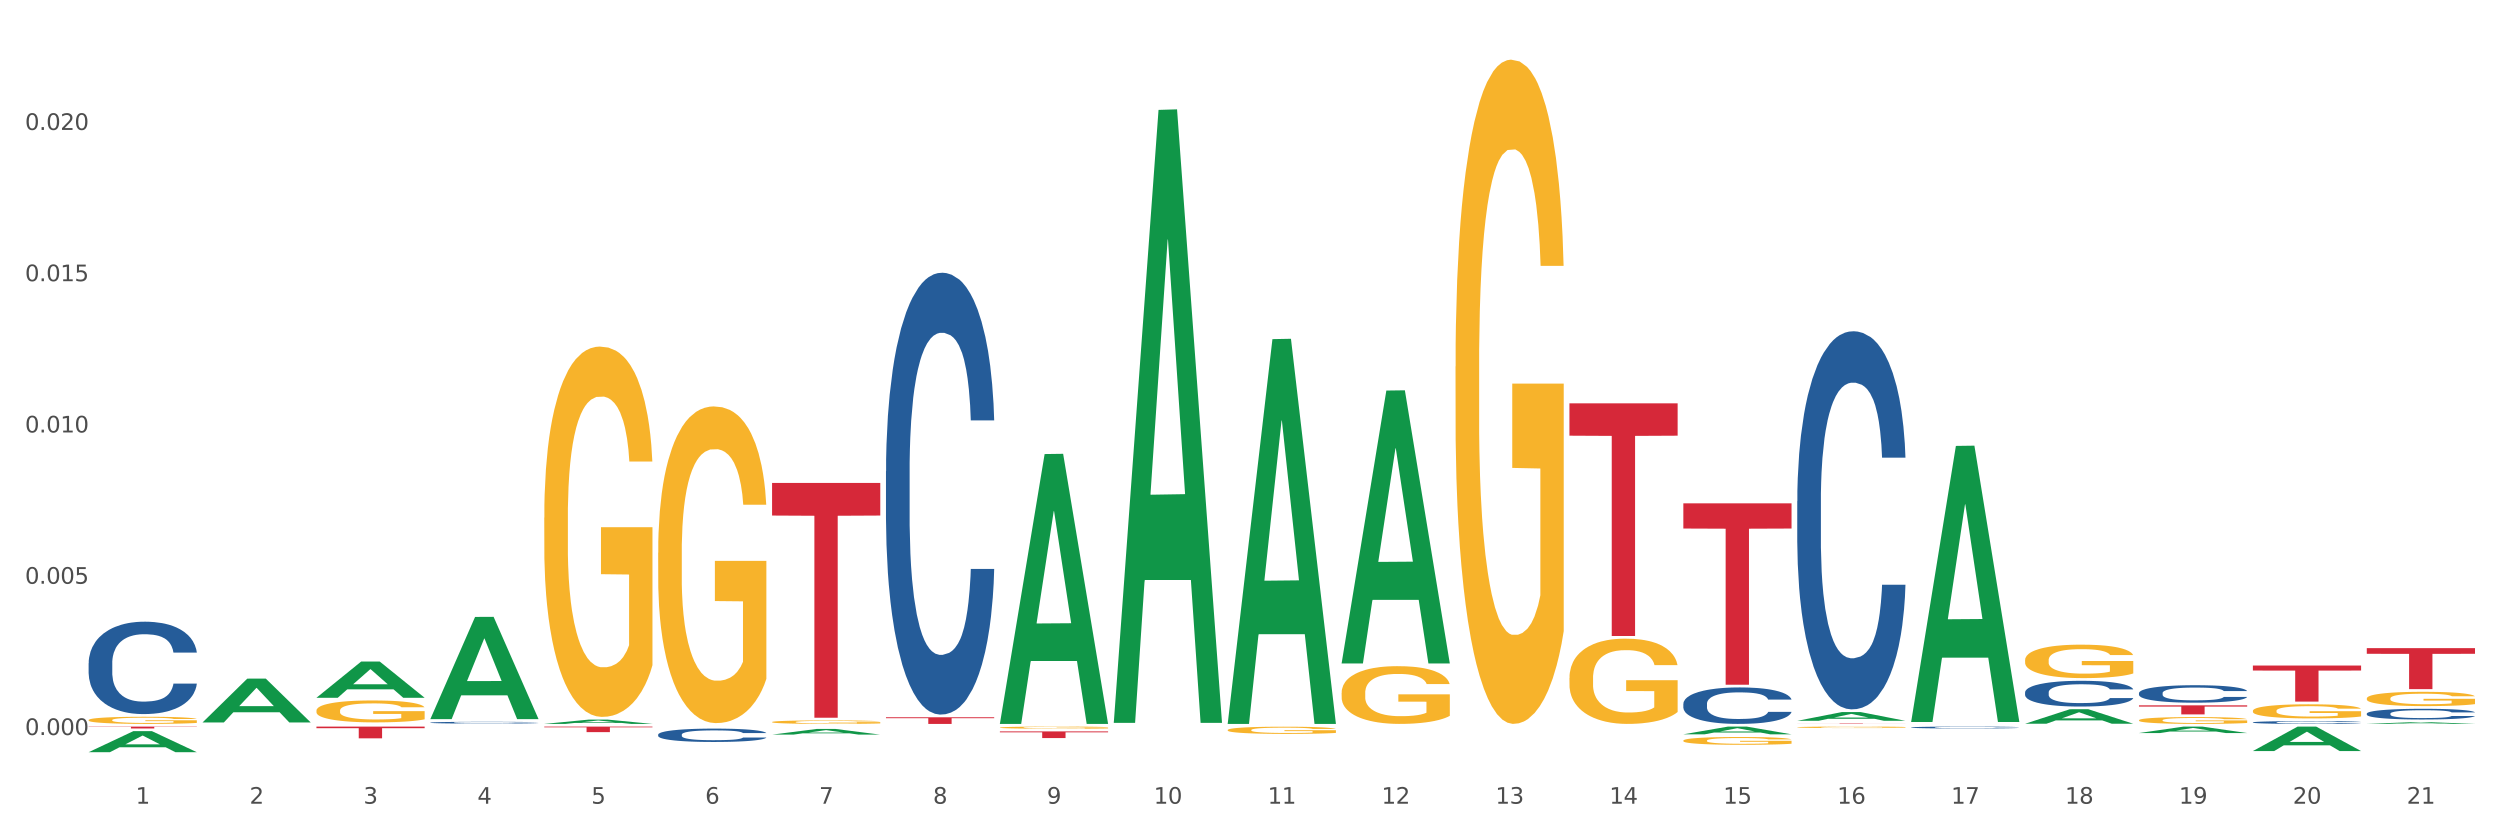 <?xml version="1.0" encoding="utf-8" standalone="no"?>
<!DOCTYPE svg PUBLIC "-//W3C//DTD SVG 1.1//EN"
  "http://www.w3.org/Graphics/SVG/1.1/DTD/svg11.dtd">
<svg xmlns:xlink="http://www.w3.org/1999/xlink" width="1080pt" height="360pt" viewBox="0 0 1080 360" xmlns="http://www.w3.org/2000/svg" version="1.1">
 <rect x="0" y="0" width="1080" height="360" fill="#333333" stroke="none"/>
 <defs>
  <style type="text/css">*{stroke-linejoin: round; stroke-linecap: butt}</style>
 </defs>
 <g id="figure_1">
  <g id="patch_1">
   <path d="M 0 360 
L 1080 360 
L 1080 0 
L 0 0 
z
" style="fill: #ffffff; stroke: #ffffff; stroke-linejoin: miter"/>
  </g>
  <g id="axes_1">
   <g id="matplotlib.axis_1">
    <g id="xtick_1">
     <g id="text_1">
      <!-- 1 -->
      <g style="fill: #4d4d4d" transform="translate(58.603 347.204) scale(0.096 -0.096)">
       <defs>
        <path id="DejaVuSans-31" d="M 794 531 
L 1825 531 
L 1825 4091 
L 703 3866 
L 703 4441 
L 1819 4666 
L 2450 4666 
L 2450 531 
L 3481 531 
L 3481 0 
L 794 0 
L 794 531 
z
" transform="scale(0.016)"/>
       </defs>
       <use xlink:href="#DejaVuSans-31"/>
      </g>
     </g>
    </g>
    <g id="xtick_2">
     <g id="text_2">
      <!-- 2 -->
      <g style="fill: #4d4d4d" transform="translate(107.811 347.204) scale(0.096 -0.096)">
       <defs>
        <path id="DejaVuSans-32" d="M 1228 531 
L 3431 531 
L 3431 0 
L 469 0 
L 469 531 
Q 828 903 1448 1529 
Q 2069 2156 2228 2338 
Q 2531 2678 2651 2914 
Q 2772 3150 2772 3378 
Q 2772 3750 2511 3984 
Q 2250 4219 1831 4219 
Q 1534 4219 1204 4116 
Q 875 4013 500 3803 
L 500 4441 
Q 881 4594 1212 4672 
Q 1544 4750 1819 4750 
Q 2544 4750 2975 4387 
Q 3406 4025 3406 3419 
Q 3406 3131 3298 2873 
Q 3191 2616 2906 2266 
Q 2828 2175 2409 1742 
Q 1991 1309 1228 531 
z
" transform="scale(0.016)"/>
       </defs>
       <use xlink:href="#DejaVuSans-32"/>
      </g>
     </g>
    </g>
    <g id="xtick_3">
     <g id="text_3">
      <!-- 3 -->
      <g style="fill: #4d4d4d" transform="translate(157.02 347.204) scale(0.096 -0.096)">
       <defs>
        <path id="DejaVuSans-33" d="M 2597 2516 
Q 3050 2419 3304 2112 
Q 3559 1806 3559 1356 
Q 3559 666 3084 287 
Q 2609 -91 1734 -91 
Q 1441 -91 1130 -33 
Q 819 25 488 141 
L 488 750 
Q 750 597 1062 519 
Q 1375 441 1716 441 
Q 2309 441 2620 675 
Q 2931 909 2931 1356 
Q 2931 1769 2642 2001 
Q 2353 2234 1838 2234 
L 1294 2234 
L 1294 2753 
L 1863 2753 
Q 2328 2753 2575 2939 
Q 2822 3125 2822 3475 
Q 2822 3834 2567 4026 
Q 2313 4219 1838 4219 
Q 1578 4219 1281 4162 
Q 984 4106 628 3988 
L 628 4550 
Q 988 4650 1302 4700 
Q 1616 4750 1894 4750 
Q 2613 4750 3031 4423 
Q 3450 4097 3450 3541 
Q 3450 3153 3228 2886 
Q 3006 2619 2597 2516 
z
" transform="scale(0.016)"/>
       </defs>
       <use xlink:href="#DejaVuSans-33"/>
      </g>
     </g>
    </g>
    <g id="xtick_4">
     <g id="text_4">
      <!-- 4 -->
      <g style="fill: #4d4d4d" transform="translate(206.228 347.204) scale(0.096 -0.096)">
       <defs>
        <path id="DejaVuSans-34" d="M 2419 4116 
L 825 1625 
L 2419 1625 
L 2419 4116 
z
M 2253 4666 
L 3047 4666 
L 3047 1625 
L 3713 1625 
L 3713 1100 
L 3047 1100 
L 3047 0 
L 2419 0 
L 2419 1100 
L 313 1100 
L 313 1709 
L 2253 4666 
z
" transform="scale(0.016)"/>
       </defs>
       <use xlink:href="#DejaVuSans-34"/>
      </g>
     </g>
    </g>
    <g id="xtick_5">
     <g id="text_5">
      <!-- 5 -->
      <g style="fill: #4d4d4d" transform="translate(255.437 347.204) scale(0.096 -0.096)">
       <defs>
        <path id="DejaVuSans-35" d="M 691 4666 
L 3169 4666 
L 3169 4134 
L 1269 4134 
L 1269 2991 
Q 1406 3038 1543 3061 
Q 1681 3084 1819 3084 
Q 2600 3084 3056 2656 
Q 3513 2228 3513 1497 
Q 3513 744 3044 326 
Q 2575 -91 1722 -91 
Q 1428 -91 1123 -41 
Q 819 9 494 109 
L 494 744 
Q 775 591 1075 516 
Q 1375 441 1709 441 
Q 2250 441 2565 725 
Q 2881 1009 2881 1497 
Q 2881 1984 2565 2268 
Q 2250 2553 1709 2553 
Q 1456 2553 1204 2497 
Q 953 2441 691 2322 
L 691 4666 
z
" transform="scale(0.016)"/>
       </defs>
       <use xlink:href="#DejaVuSans-35"/>
      </g>
     </g>
    </g>
    <g id="xtick_6">
     <g id="text_6">
      <!-- 6 -->
      <g style="fill: #4d4d4d" transform="translate(304.645 347.204) scale(0.096 -0.096)">
       <defs>
        <path id="DejaVuSans-36" d="M 2113 2584 
Q 1688 2584 1439 2293 
Q 1191 2003 1191 1497 
Q 1191 994 1439 701 
Q 1688 409 2113 409 
Q 2538 409 2786 701 
Q 3034 994 3034 1497 
Q 3034 2003 2786 2293 
Q 2538 2584 2113 2584 
z
M 3366 4563 
L 3366 3988 
Q 3128 4100 2886 4159 
Q 2644 4219 2406 4219 
Q 1781 4219 1451 3797 
Q 1122 3375 1075 2522 
Q 1259 2794 1537 2939 
Q 1816 3084 2150 3084 
Q 2853 3084 3261 2657 
Q 3669 2231 3669 1497 
Q 3669 778 3244 343 
Q 2819 -91 2113 -91 
Q 1303 -91 875 529 
Q 447 1150 447 2328 
Q 447 3434 972 4092 
Q 1497 4750 2381 4750 
Q 2619 4750 2861 4703 
Q 3103 4656 3366 4563 
z
" transform="scale(0.016)"/>
       </defs>
       <use xlink:href="#DejaVuSans-36"/>
      </g>
     </g>
    </g>
    <g id="xtick_7">
     <g id="text_7">
      <!-- 7 -->
      <g style="fill: #4d4d4d" transform="translate(353.854 347.204) scale(0.096 -0.096)">
       <defs>
        <path id="DejaVuSans-37" d="M 525 4666 
L 3525 4666 
L 3525 4397 
L 1831 0 
L 1172 0 
L 2766 4134 
L 525 4134 
L 525 4666 
z
" transform="scale(0.016)"/>
       </defs>
       <use xlink:href="#DejaVuSans-37"/>
      </g>
     </g>
    </g>
    <g id="xtick_8">
     <g id="text_8">
      <!-- 8 -->
      <g style="fill: #4d4d4d" transform="translate(403.062 347.204) scale(0.096 -0.096)">
       <defs>
        <path id="DejaVuSans-38" d="M 2034 2216 
Q 1584 2216 1326 1975 
Q 1069 1734 1069 1313 
Q 1069 891 1326 650 
Q 1584 409 2034 409 
Q 2484 409 2743 651 
Q 3003 894 3003 1313 
Q 3003 1734 2745 1975 
Q 2488 2216 2034 2216 
z
M 1403 2484 
Q 997 2584 770 2862 
Q 544 3141 544 3541 
Q 544 4100 942 4425 
Q 1341 4750 2034 4750 
Q 2731 4750 3128 4425 
Q 3525 4100 3525 3541 
Q 3525 3141 3298 2862 
Q 3072 2584 2669 2484 
Q 3125 2378 3379 2068 
Q 3634 1759 3634 1313 
Q 3634 634 3220 271 
Q 2806 -91 2034 -91 
Q 1263 -91 848 271 
Q 434 634 434 1313 
Q 434 1759 690 2068 
Q 947 2378 1403 2484 
z
M 1172 3481 
Q 1172 3119 1398 2916 
Q 1625 2713 2034 2713 
Q 2441 2713 2670 2916 
Q 2900 3119 2900 3481 
Q 2900 3844 2670 4047 
Q 2441 4250 2034 4250 
Q 1625 4250 1398 4047 
Q 1172 3844 1172 3481 
z
" transform="scale(0.016)"/>
       </defs>
       <use xlink:href="#DejaVuSans-38"/>
      </g>
     </g>
    </g>
    <g id="xtick_9">
     <g id="text_9">
      <!-- 9 -->
      <g style="fill: #4d4d4d" transform="translate(452.271 347.204) scale(0.096 -0.096)">
       <defs>
        <path id="DejaVuSans-39" d="M 703 97 
L 703 672 
Q 941 559 1184 500 
Q 1428 441 1663 441 
Q 2288 441 2617 861 
Q 2947 1281 2994 2138 
Q 2813 1869 2534 1725 
Q 2256 1581 1919 1581 
Q 1219 1581 811 2004 
Q 403 2428 403 3163 
Q 403 3881 828 4315 
Q 1253 4750 1959 4750 
Q 2769 4750 3195 4129 
Q 3622 3509 3622 2328 
Q 3622 1225 3098 567 
Q 2575 -91 1691 -91 
Q 1453 -91 1209 -44 
Q 966 3 703 97 
z
M 1959 2075 
Q 2384 2075 2632 2365 
Q 2881 2656 2881 3163 
Q 2881 3666 2632 3958 
Q 2384 4250 1959 4250 
Q 1534 4250 1286 3958 
Q 1038 3666 1038 3163 
Q 1038 2656 1286 2365 
Q 1534 2075 1959 2075 
z
" transform="scale(0.016)"/>
       </defs>
       <use xlink:href="#DejaVuSans-39"/>
      </g>
     </g>
    </g>
    <g id="xtick_10">
     <g id="text_10">
      <!-- 10 -->
      <g style="fill: #4d4d4d" transform="translate(498.425 347.204) scale(0.096 -0.096)">
       <defs>
        <path id="DejaVuSans-30" d="M 2034 4250 
Q 1547 4250 1301 3770 
Q 1056 3291 1056 2328 
Q 1056 1369 1301 889 
Q 1547 409 2034 409 
Q 2525 409 2770 889 
Q 3016 1369 3016 2328 
Q 3016 3291 2770 3770 
Q 2525 4250 2034 4250 
z
M 2034 4750 
Q 2819 4750 3233 4129 
Q 3647 3509 3647 2328 
Q 3647 1150 3233 529 
Q 2819 -91 2034 -91 
Q 1250 -91 836 529 
Q 422 1150 422 2328 
Q 422 3509 836 4129 
Q 1250 4750 2034 4750 
z
" transform="scale(0.016)"/>
       </defs>
       <use xlink:href="#DejaVuSans-31"/>
       <use xlink:href="#DejaVuSans-30" transform="translate(63.623 0)"/>
      </g>
     </g>
    </g>
    <g id="xtick_11">
     <g id="text_11">
      <!-- 11 -->
      <g style="fill: #4d4d4d" transform="translate(547.634 347.204) scale(0.096 -0.096)">
       <use xlink:href="#DejaVuSans-31"/>
       <use xlink:href="#DejaVuSans-31" transform="translate(63.623 0)"/>
      </g>
     </g>
    </g>
    <g id="xtick_12">
     <g id="text_12">
      <!-- 12 -->
      <g style="fill: #4d4d4d" transform="translate(596.842 347.204) scale(0.096 -0.096)">
       <use xlink:href="#DejaVuSans-31"/>
       <use xlink:href="#DejaVuSans-32" transform="translate(63.623 0)"/>
      </g>
     </g>
    </g>
    <g id="xtick_13">
     <g id="text_13">
      <!-- 13 -->
      <g style="fill: #4d4d4d" transform="translate(646.05 347.204) scale(0.096 -0.096)">
       <use xlink:href="#DejaVuSans-31"/>
       <use xlink:href="#DejaVuSans-33" transform="translate(63.623 0)"/>
      </g>
     </g>
    </g>
    <g id="xtick_14">
     <g id="text_14">
      <!-- 14 -->
      <g style="fill: #4d4d4d" transform="translate(695.259 347.204) scale(0.096 -0.096)">
       <use xlink:href="#DejaVuSans-31"/>
       <use xlink:href="#DejaVuSans-34" transform="translate(63.623 0)"/>
      </g>
     </g>
    </g>
    <g id="xtick_15">
     <g id="text_15">
      <!-- 15 -->
      <g style="fill: #4d4d4d" transform="translate(744.467 347.204) scale(0.096 -0.096)">
       <use xlink:href="#DejaVuSans-31"/>
       <use xlink:href="#DejaVuSans-35" transform="translate(63.623 0)"/>
      </g>
     </g>
    </g>
    <g id="xtick_16">
     <g id="text_16">
      <!-- 16 -->
      <g style="fill: #4d4d4d" transform="translate(793.676 347.204) scale(0.096 -0.096)">
       <use xlink:href="#DejaVuSans-31"/>
       <use xlink:href="#DejaVuSans-36" transform="translate(63.623 0)"/>
      </g>
     </g>
    </g>
    <g id="xtick_17">
     <g id="text_17">
      <!-- 17 -->
      <g style="fill: #4d4d4d" transform="translate(842.884 347.204) scale(0.096 -0.096)">
       <use xlink:href="#DejaVuSans-31"/>
       <use xlink:href="#DejaVuSans-37" transform="translate(63.623 0)"/>
      </g>
     </g>
    </g>
    <g id="xtick_18">
     <g id="text_18">
      <!-- 18 -->
      <g style="fill: #4d4d4d" transform="translate(892.093 347.204) scale(0.096 -0.096)">
       <use xlink:href="#DejaVuSans-31"/>
       <use xlink:href="#DejaVuSans-38" transform="translate(63.623 0)"/>
      </g>
     </g>
    </g>
    <g id="xtick_19">
     <g id="text_19">
      <!-- 19 -->
      <g style="fill: #4d4d4d" transform="translate(941.301 347.204) scale(0.096 -0.096)">
       <use xlink:href="#DejaVuSans-31"/>
       <use xlink:href="#DejaVuSans-39" transform="translate(63.623 0)"/>
      </g>
     </g>
    </g>
    <g id="xtick_20">
     <g id="text_20">
      <!-- 20 -->
      <g style="fill: #4d4d4d" transform="translate(990.51 347.204) scale(0.096 -0.096)">
       <use xlink:href="#DejaVuSans-32"/>
       <use xlink:href="#DejaVuSans-30" transform="translate(63.623 0)"/>
      </g>
     </g>
    </g>
    <g id="xtick_21">
     <g id="text_21">
      <!-- 21 -->
      <g style="fill: #4d4d4d" transform="translate(1039.718 347.204) scale(0.096 -0.096)">
       <use xlink:href="#DejaVuSans-32"/>
       <use xlink:href="#DejaVuSans-31" transform="translate(63.623 0)"/>
      </g>
     </g>
    </g>
    <g id="xtick_22"/>
    <g id="xtick_23"/>
    <g id="xtick_24"/>
    <g id="xtick_25"/>
    <g id="xtick_26"/>
    <g id="xtick_27"/>
    <g id="xtick_28"/>
    <g id="xtick_29"/>
    <g id="xtick_30"/>
    <g id="xtick_31"/>
    <g id="xtick_32"/>
    <g id="xtick_33"/>
    <g id="xtick_34"/>
    <g id="xtick_35"/>
    <g id="xtick_36"/>
    <g id="xtick_37"/>
    <g id="xtick_38"/>
    <g id="xtick_39"/>
    <g id="xtick_40"/>
    <g id="xtick_41"/>
   </g>
   <g id="matplotlib.axis_2">
    <g id="ytick_1">
     <g id="text_22">
      <!-- 0.000 -->
      <g style="fill: #4d4d4d" transform="translate(10.8 317.528) scale(0.096 -0.096)">
       <defs>
        <path id="DejaVuSans-2e" d="M 684 794 
L 1344 794 
L 1344 0 
L 684 0 
L 684 794 
z
" transform="scale(0.016)"/>
       </defs>
       <use xlink:href="#DejaVuSans-30"/>
       <use xlink:href="#DejaVuSans-2e" transform="translate(63.623 0)"/>
       <use xlink:href="#DejaVuSans-30" transform="translate(95.41 0)"/>
       <use xlink:href="#DejaVuSans-30" transform="translate(159.033 0)"/>
       <use xlink:href="#DejaVuSans-30" transform="translate(222.656 0)"/>
      </g>
     </g>
    </g>
    <g id="ytick_2">
     <g id="text_23">
      <!-- 0.005 -->
      <g style="fill: #4d4d4d" transform="translate(10.8 252.178) scale(0.096 -0.096)">
       <use xlink:href="#DejaVuSans-30"/>
       <use xlink:href="#DejaVuSans-2e" transform="translate(63.623 0)"/>
       <use xlink:href="#DejaVuSans-30" transform="translate(95.41 0)"/>
       <use xlink:href="#DejaVuSans-30" transform="translate(159.033 0)"/>
       <use xlink:href="#DejaVuSans-35" transform="translate(222.656 0)"/>
      </g>
     </g>
    </g>
    <g id="ytick_3">
     <g id="text_24">
      <!-- 0.010 -->
      <g style="fill: #4d4d4d" transform="translate(10.8 186.829) scale(0.096 -0.096)">
       <use xlink:href="#DejaVuSans-30"/>
       <use xlink:href="#DejaVuSans-2e" transform="translate(63.623 0)"/>
       <use xlink:href="#DejaVuSans-30" transform="translate(95.41 0)"/>
       <use xlink:href="#DejaVuSans-31" transform="translate(159.033 0)"/>
       <use xlink:href="#DejaVuSans-30" transform="translate(222.656 0)"/>
      </g>
     </g>
    </g>
    <g id="ytick_4">
     <g id="text_25">
      <!-- 0.015 -->
      <g style="fill: #4d4d4d" transform="translate(10.8 121.479) scale(0.096 -0.096)">
       <use xlink:href="#DejaVuSans-30"/>
       <use xlink:href="#DejaVuSans-2e" transform="translate(63.623 0)"/>
       <use xlink:href="#DejaVuSans-30" transform="translate(95.41 0)"/>
       <use xlink:href="#DejaVuSans-31" transform="translate(159.033 0)"/>
       <use xlink:href="#DejaVuSans-35" transform="translate(222.656 0)"/>
      </g>
     </g>
    </g>
    <g id="ytick_5">
     <g id="text_26">
      <!-- 0.020 -->
      <g style="fill: #4d4d4d" transform="translate(10.8 56.129) scale(0.096 -0.096)">
       <use xlink:href="#DejaVuSans-30"/>
       <use xlink:href="#DejaVuSans-2e" transform="translate(63.623 0)"/>
       <use xlink:href="#DejaVuSans-30" transform="translate(95.41 0)"/>
       <use xlink:href="#DejaVuSans-32" transform="translate(159.033 0)"/>
       <use xlink:href="#DejaVuSans-30" transform="translate(222.656 0)"/>
      </g>
     </g>
    </g>
    <g id="ytick_6"/>
    <g id="ytick_7"/>
    <g id="ytick_8"/>
    <g id="ytick_9"/>
    <g id="ytick_10"/>
   </g>
   <g id="PolyCollection_1">
    <path d="M 38.283 324.932 
L 38.331 324.924 
L 57.609 315.853 
L 65.609 315.844 
L 85.031 324.95 
L 75.778 324.95 
L 71.585 322.829 
L 51.681 322.829 
L 51.536 322.863 
L 47.488 324.95 
L 38.283 324.95 
L 38.283 324.932 
L 54.187 321.564 
L 69.079 321.555 
L 61.705 317.785 
L 61.609 317.768 
L 61.512 317.793 
L 54.139 321.555 
L 54.187 321.564 
L 38.283 324.932 
z
" clip-path="url(#pa5261d69d8)" style="fill: #109648"/>
    <path d="M 727.201 304.05 
L 727.257 304.035 
L 727.257 303.632 
L 727.422 303.085 
L 728.03 302.078 
L 728.804 301.315 
L 730.13 300.423 
L 730.848 300.048 
L 731.788 299.631 
L 733.722 298.955 
L 735.932 298.379 
L 737.479 298.062 
L 738.64 297.861 
L 741.237 297.501 
L 742.729 297.343 
L 744.276 297.213 
L 745.602 297.127 
L 747.812 297.026 
L 749.581 296.983 
L 751.625 296.968 
L 753.338 296.983 
L 755.604 297.04 
L 758.919 297.213 
L 760.19 297.314 
L 761.903 297.486 
L 763.671 297.717 
L 765.108 297.947 
L 766.766 298.278 
L 768.479 298.71 
L 770.137 299.257 
L 771.297 299.761 
L 772.236 300.293 
L 773.065 300.941 
L 773.673 301.646 
L 773.949 302.236 
L 763.837 302.236 
L 763.561 301.704 
L 763.008 301.128 
L 762.456 300.739 
L 761.848 300.423 
L 760.908 300.063 
L 760.08 299.833 
L 758.698 299.559 
L 757.427 299.386 
L 756.377 299.286 
L 755.106 299.199 
L 752.399 299.113 
L 750.465 299.113 
L 749.249 299.142 
L 747.757 299.214 
L 746.486 299.314 
L 744.994 299.487 
L 743.834 299.674 
L 742.673 299.919 
L 742.01 300.092 
L 741.016 300.408 
L 740.353 300.667 
L 739.468 301.113 
L 738.971 301.43 
L 738.087 302.25 
L 737.7 302.855 
L 737.534 303.272 
L 737.424 303.733 
L 737.424 305.978 
L 737.756 306.986 
L 738.032 307.417 
L 738.474 307.907 
L 739.303 308.54 
L 740.518 309.159 
L 741.789 309.605 
L 742.839 309.879 
L 743.834 310.08 
L 744.828 310.238 
L 746.044 310.382 
L 747.039 310.469 
L 748.531 310.555 
L 750.299 310.598 
L 751.68 310.598 
L 754.499 310.526 
L 755.77 310.454 
L 756.985 310.354 
L 758.311 310.195 
L 759.361 310.022 
L 759.969 309.893 
L 760.964 309.62 
L 761.737 309.332 
L 762.4 309.001 
L 762.843 308.713 
L 763.34 308.281 
L 763.727 307.792 
L 763.837 307.533 
L 773.949 307.533 
L 773.728 308.051 
L 773.341 308.554 
L 772.568 309.231 
L 771.96 309.62 
L 771.021 310.094 
L 770.026 310.497 
L 768.645 310.944 
L 767.374 311.275 
L 766.047 311.563 
L 764.611 311.822 
L 762.014 312.181 
L 761.074 312.282 
L 759.085 312.455 
L 757.538 312.556 
L 755.272 312.656 
L 752.951 312.714 
L 750.52 312.728 
L 748.365 312.7 
L 745.989 312.613 
L 744.497 312.527 
L 742.839 312.397 
L 740.905 312.196 
L 739.082 311.951 
L 737.369 311.663 
L 735.766 311.332 
L 734.274 310.958 
L 732.34 310.339 
L 730.904 309.735 
L 729.854 309.173 
L 729.135 308.698 
L 728.417 308.094 
L 728.03 307.676 
L 727.422 306.669 
L 727.201 305.733 
L 727.201 304.05 
z
" clip-path="url(#pa5261d69d8)" style="fill: #255c99"/>
    <path d="M 382.742 203.586 
L 382.797 203.412 
L 382.797 198.531 
L 382.963 191.907 
L 383.571 179.704 
L 384.345 170.465 
L 385.671 159.656 
L 386.389 155.124 
L 387.329 150.069 
L 389.263 141.875 
L 391.473 134.902 
L 393.02 131.067 
L 394.18 128.627 
L 396.778 124.268 
L 398.27 122.351 
L 399.817 120.782 
L 401.143 119.736 
L 403.353 118.516 
L 405.122 117.993 
L 407.166 117.818 
L 408.879 117.993 
L 411.145 118.69 
L 414.46 120.782 
L 415.731 122.002 
L 417.444 124.094 
L 419.212 126.883 
L 420.649 129.673 
L 422.307 133.682 
L 424.02 138.912 
L 425.677 145.536 
L 426.838 151.637 
L 427.777 158.088 
L 428.606 165.932 
L 429.214 174.474 
L 429.49 181.621 
L 419.378 181.621 
L 419.102 175.171 
L 418.549 168.198 
L 417.997 163.492 
L 417.389 159.656 
L 416.449 155.298 
L 415.62 152.509 
L 414.239 149.197 
L 412.968 147.105 
L 411.918 145.885 
L 410.647 144.839 
L 407.94 143.793 
L 406.006 143.793 
L 404.79 144.142 
L 403.298 145.013 
L 402.027 146.233 
L 400.535 148.325 
L 399.375 150.592 
L 398.214 153.555 
L 397.551 155.647 
L 396.557 159.482 
L 395.893 162.62 
L 395.009 168.024 
L 394.512 171.859 
L 393.628 181.796 
L 393.241 189.117 
L 393.075 194.173 
L 392.965 199.751 
L 392.965 226.946 
L 393.296 239.149 
L 393.573 244.379 
L 394.015 250.306 
L 394.844 257.976 
L 396.059 265.472 
L 397.33 270.876 
L 398.38 274.188 
L 399.375 276.629 
L 400.369 278.546 
L 401.585 280.29 
L 402.58 281.336 
L 404.072 282.381 
L 405.84 282.904 
L 407.221 282.904 
L 410.039 282.033 
L 411.31 281.161 
L 412.526 279.941 
L 413.852 278.023 
L 414.902 275.931 
L 415.51 274.363 
L 416.505 271.05 
L 417.278 267.564 
L 417.941 263.554 
L 418.383 260.068 
L 418.881 254.838 
L 419.267 248.911 
L 419.378 245.773 
L 429.49 245.773 
L 429.269 252.049 
L 428.882 258.15 
L 428.109 266.344 
L 427.501 271.05 
L 426.562 276.803 
L 425.567 281.684 
L 424.185 287.088 
L 422.914 291.098 
L 421.588 294.584 
L 420.152 297.722 
L 417.555 302.08 
L 416.615 303.301 
L 414.626 305.392 
L 413.079 306.613 
L 410.813 307.833 
L 408.492 308.53 
L 406.061 308.705 
L 403.906 308.356 
L 401.53 307.31 
L 400.038 306.264 
L 398.38 304.695 
L 396.446 302.255 
L 394.623 299.291 
L 392.91 295.805 
L 391.307 291.795 
L 389.815 287.263 
L 387.881 279.767 
L 386.444 272.445 
L 385.395 265.646 
L 384.676 259.894 
L 383.958 252.572 
L 383.571 247.516 
L 382.963 235.314 
L 382.742 223.982 
L 382.742 203.586 
z
" clip-path="url(#pa5261d69d8)" style="fill: #255c99"/>
    <path d="M 284.325 317.35 
L 284.381 317.345 
L 284.381 317.197 
L 284.546 316.996 
L 285.154 316.627 
L 285.928 316.347 
L 287.254 316.02 
L 287.972 315.883 
L 288.912 315.73 
L 290.846 315.482 
L 293.056 315.27 
L 294.603 315.154 
L 295.764 315.08 
L 298.361 314.949 
L 299.853 314.89 
L 301.4 314.843 
L 302.726 314.811 
L 304.936 314.774 
L 306.705 314.759 
L 308.749 314.753 
L 310.462 314.759 
L 312.728 314.78 
L 316.043 314.843 
L 317.314 314.88 
L 319.027 314.943 
L 320.795 315.028 
L 322.232 315.112 
L 323.89 315.234 
L 325.603 315.392 
L 327.26 315.592 
L 328.421 315.777 
L 329.36 315.972 
L 330.189 316.21 
L 330.797 316.469 
L 331.073 316.685 
L 320.961 316.685 
L 320.685 316.49 
L 320.132 316.279 
L 319.58 316.136 
L 318.972 316.02 
L 318.032 315.888 
L 317.204 315.804 
L 315.822 315.703 
L 314.551 315.64 
L 313.501 315.603 
L 312.23 315.571 
L 309.523 315.54 
L 307.589 315.54 
L 306.373 315.55 
L 304.881 315.577 
L 303.61 315.614 
L 302.118 315.677 
L 300.958 315.746 
L 299.797 315.835 
L 299.134 315.899 
L 298.14 316.015 
L 297.477 316.11 
L 296.592 316.273 
L 296.095 316.389 
L 295.211 316.69 
L 294.824 316.912 
L 294.658 317.065 
L 294.548 317.234 
L 294.548 318.057 
L 294.879 318.427 
L 295.156 318.585 
L 295.598 318.765 
L 296.427 318.997 
L 297.642 319.224 
L 298.913 319.387 
L 299.963 319.488 
L 300.958 319.562 
L 301.952 319.62 
L 303.168 319.672 
L 304.163 319.704 
L 305.655 319.736 
L 307.423 319.752 
L 308.804 319.752 
L 311.623 319.725 
L 312.893 319.699 
L 314.109 319.662 
L 315.435 319.604 
L 316.485 319.541 
L 317.093 319.493 
L 318.088 319.393 
L 318.861 319.287 
L 319.524 319.166 
L 319.966 319.06 
L 320.464 318.902 
L 320.851 318.722 
L 320.961 318.627 
L 331.073 318.627 
L 330.852 318.817 
L 330.465 319.002 
L 329.692 319.25 
L 329.084 319.393 
L 328.145 319.567 
L 327.15 319.715 
L 325.769 319.878 
L 324.498 320 
L 323.171 320.105 
L 321.735 320.2 
L 319.138 320.332 
L 318.198 320.369 
L 316.209 320.433 
L 314.662 320.469 
L 312.396 320.506 
L 310.075 320.528 
L 307.644 320.533 
L 305.489 320.522 
L 303.113 320.491 
L 301.621 320.459 
L 299.963 320.411 
L 298.029 320.338 
L 296.206 320.248 
L 294.493 320.142 
L 292.89 320.021 
L 291.398 319.884 
L 289.464 319.657 
L 288.028 319.435 
L 286.978 319.229 
L 286.259 319.055 
L 285.541 318.833 
L 285.154 318.68 
L 284.546 318.311 
L 284.325 317.968 
L 284.325 317.35 
z
" clip-path="url(#pa5261d69d8)" style="fill: #255c99"/>
    <path d="M 185.908 312.167 
L 185.964 312.166 
L 185.964 312.147 
L 186.129 312.12 
L 186.737 312.071 
L 187.511 312.033 
L 188.837 311.99 
L 189.555 311.972 
L 190.495 311.951 
L 192.429 311.918 
L 194.639 311.89 
L 196.186 311.875 
L 197.347 311.865 
L 199.944 311.847 
L 201.436 311.839 
L 202.983 311.833 
L 204.309 311.829 
L 206.519 311.824 
L 208.288 311.822 
L 210.332 311.821 
L 212.045 311.822 
L 214.311 311.825 
L 217.626 311.833 
L 218.897 311.838 
L 220.61 311.846 
L 222.378 311.858 
L 223.815 311.869 
L 225.473 311.885 
L 227.186 311.906 
L 228.844 311.933 
L 230.004 311.957 
L 230.943 311.983 
L 231.772 312.015 
L 232.38 312.05 
L 232.656 312.078 
L 222.544 312.078 
L 222.268 312.052 
L 221.715 312.024 
L 221.163 312.005 
L 220.555 311.99 
L 219.616 311.972 
L 218.787 311.961 
L 217.405 311.948 
L 216.134 311.939 
L 215.084 311.934 
L 213.813 311.93 
L 211.106 311.926 
L 209.172 311.926 
L 207.956 311.927 
L 206.464 311.931 
L 205.193 311.936 
L 203.701 311.944 
L 202.541 311.953 
L 201.381 311.965 
L 200.717 311.974 
L 199.723 311.989 
L 199.06 312.002 
L 198.176 312.024 
L 197.678 312.039 
L 196.794 312.079 
L 196.407 312.109 
L 196.242 312.129 
L 196.131 312.151 
L 196.131 312.261 
L 196.463 312.31 
L 196.739 312.331 
L 197.181 312.355 
L 198.01 312.386 
L 199.225 312.416 
L 200.496 312.438 
L 201.546 312.452 
L 202.541 312.461 
L 203.536 312.469 
L 204.751 312.476 
L 205.746 312.48 
L 207.238 312.485 
L 209.006 312.487 
L 210.388 312.487 
L 213.206 312.483 
L 214.477 312.48 
L 215.692 312.475 
L 217.018 312.467 
L 218.068 312.459 
L 218.676 312.452 
L 219.671 312.439 
L 220.444 312.425 
L 221.108 312.409 
L 221.55 312.395 
L 222.047 312.374 
L 222.434 312.35 
L 222.544 312.337 
L 232.656 312.337 
L 232.435 312.362 
L 232.049 312.387 
L 231.275 312.42 
L 230.667 312.439 
L 229.728 312.462 
L 228.733 312.482 
L 227.352 312.504 
L 226.081 312.52 
L 224.755 312.534 
L 223.318 312.546 
L 220.721 312.564 
L 219.781 312.569 
L 217.792 312.577 
L 216.245 312.582 
L 213.979 312.587 
L 211.658 312.59 
L 209.227 312.591 
L 207.072 312.589 
L 204.696 312.585 
L 203.204 312.581 
L 201.546 312.575 
L 199.612 312.565 
L 197.789 312.553 
L 196.076 312.539 
L 194.473 312.523 
L 192.981 312.504 
L 191.047 312.474 
L 189.611 312.445 
L 188.561 312.417 
L 187.842 312.394 
L 187.124 312.364 
L 186.737 312.344 
L 186.129 312.295 
L 185.908 312.249 
L 185.908 312.167 
z
" clip-path="url(#pa5261d69d8)" style="fill: #255c99"/>
    <path d="M 38.283 286.504 
L 38.338 286.468 
L 38.338 285.447 
L 38.504 284.061 
L 39.112 281.509 
L 39.885 279.577 
L 41.212 277.317 
L 41.93 276.369 
L 42.869 275.311 
L 44.803 273.598 
L 47.014 272.14 
L 48.561 271.337 
L 49.721 270.827 
L 52.318 269.916 
L 53.81 269.515 
L 55.358 269.186 
L 56.684 268.968 
L 58.894 268.712 
L 60.662 268.603 
L 62.707 268.567 
L 64.42 268.603 
L 66.685 268.749 
L 70.001 269.186 
L 71.272 269.442 
L 72.985 269.879 
L 74.753 270.462 
L 76.19 271.046 
L 77.848 271.884 
L 79.561 272.978 
L 81.218 274.364 
L 82.379 275.64 
L 83.318 276.989 
L 84.147 278.629 
L 84.755 280.416 
L 85.031 281.91 
L 74.919 281.91 
L 74.643 280.561 
L 74.09 279.103 
L 73.537 278.119 
L 72.93 277.317 
L 71.99 276.405 
L 71.161 275.822 
L 69.78 275.129 
L 68.509 274.692 
L 67.459 274.436 
L 66.188 274.218 
L 63.481 273.999 
L 61.546 273.999 
L 60.331 274.072 
L 58.839 274.254 
L 57.568 274.509 
L 56.076 274.947 
L 54.916 275.421 
L 53.755 276.041 
L 53.092 276.478 
L 52.097 277.28 
L 51.434 277.936 
L 50.55 279.067 
L 50.053 279.869 
L 49.169 281.947 
L 48.782 283.478 
L 48.616 284.535 
L 48.506 285.702 
L 48.506 291.39 
L 48.837 293.942 
L 49.114 295.036 
L 49.556 296.275 
L 50.384 297.879 
L 51.6 299.447 
L 52.871 300.577 
L 53.921 301.27 
L 54.916 301.78 
L 55.91 302.181 
L 57.126 302.546 
L 58.121 302.765 
L 59.612 302.983 
L 61.381 303.093 
L 62.762 303.093 
L 65.58 302.911 
L 66.851 302.728 
L 68.067 302.473 
L 69.393 302.072 
L 70.443 301.635 
L 71.051 301.306 
L 72.045 300.614 
L 72.819 299.884 
L 73.482 299.046 
L 73.924 298.317 
L 74.422 297.223 
L 74.808 295.983 
L 74.919 295.327 
L 85.031 295.327 
L 84.81 296.64 
L 84.423 297.916 
L 83.65 299.629 
L 83.042 300.614 
L 82.102 301.817 
L 81.108 302.838 
L 79.726 303.968 
L 78.455 304.806 
L 77.129 305.536 
L 75.692 306.192 
L 73.095 307.103 
L 72.156 307.358 
L 70.167 307.796 
L 68.619 308.051 
L 66.354 308.306 
L 64.033 308.452 
L 61.602 308.489 
L 59.447 308.416 
L 57.071 308.197 
L 55.579 307.978 
L 53.921 307.65 
L 51.987 307.14 
L 50.163 306.52 
L 48.45 305.791 
L 46.848 304.952 
L 45.356 304.004 
L 43.422 302.437 
L 41.985 300.905 
L 40.935 299.483 
L 40.217 298.28 
L 39.499 296.749 
L 39.112 295.692 
L 38.504 293.14 
L 38.283 290.77 
L 38.283 286.504 
z
" clip-path="url(#pa5261d69d8)" style="fill: #255c99"/>
    <path d="M 38.283 313.881 
L 85.031 313.881 
L 85.031 313.993 
L 66.642 313.994 
L 66.642 314.692 
L 56.561 314.692 
L 56.561 313.994 
L 38.283 313.993 
L 38.283 313.882 
L 38.283 313.881 
z
" clip-path="url(#pa5261d69d8)" style="fill: #d62839"/>
    <path d="M 136.7 313.881 
L 183.448 313.881 
L 183.448 314.586 
L 165.059 314.591 
L 165.059 318.954 
L 154.978 318.954 
L 154.978 314.591 
L 136.7 314.586 
L 136.7 313.886 
L 136.7 313.881 
z
" clip-path="url(#pa5261d69d8)" style="fill: #d62839"/>
    <path d="M 235.117 313.881 
L 281.865 313.881 
L 281.865 314.213 
L 263.476 314.215 
L 263.476 316.268 
L 253.395 316.268 
L 253.395 314.215 
L 235.117 314.213 
L 235.117 313.883 
L 235.117 313.881 
z
" clip-path="url(#pa5261d69d8)" style="fill: #d62839"/>
    <path d="M 333.534 208.621 
L 380.282 208.621 
L 380.282 222.717 
L 361.893 222.813 
L 361.893 310.06 
L 351.812 310.06 
L 351.812 222.813 
L 333.534 222.717 
L 333.534 208.716 
L 333.534 208.621 
z
" clip-path="url(#pa5261d69d8)" style="fill: #d62839"/>
    <path d="M 382.742 309.857 
L 429.49 309.857 
L 429.49 310.256 
L 411.101 310.259 
L 411.101 312.728 
L 401.02 312.728 
L 401.02 310.259 
L 382.742 310.256 
L 382.742 309.86 
L 382.742 309.857 
z
" clip-path="url(#pa5261d69d8)" style="fill: #d62839"/>
    <path d="M 136.7 306.975 
L 136.755 306.966 
L 136.755 306.655 
L 136.865 306.387 
L 137.417 305.738 
L 138.245 305.202 
L 138.852 304.916 
L 139.46 304.683 
L 140.177 304.449 
L 141.06 304.207 
L 142.661 303.852 
L 143.654 303.671 
L 144.868 303.481 
L 147.076 303.204 
L 148.677 303.048 
L 150.332 302.918 
L 153.037 302.763 
L 154.803 302.693 
L 156.68 302.642 
L 158.942 302.607 
L 160.653 302.598 
L 164.407 302.624 
L 167.608 302.702 
L 169.153 302.763 
L 171.14 302.866 
L 172.189 302.936 
L 173.9 303.074 
L 175.666 303.256 
L 176.88 303.411 
L 178.701 303.705 
L 180.081 303.999 
L 181.351 304.363 
L 182.013 304.614 
L 182.51 304.847 
L 182.951 305.115 
L 183.393 305.539 
L 173.458 305.539 
L 173.072 305.236 
L 172.465 304.951 
L 171.582 304.674 
L 170.809 304.501 
L 169.484 304.285 
L 168.27 304.147 
L 167.001 304.043 
L 165.455 303.956 
L 164.241 303.913 
L 162.53 303.878 
L 159.163 303.887 
L 156.9 303.956 
L 155.355 304.043 
L 154.361 304.121 
L 153.478 304.207 
L 152.485 304.328 
L 151.326 304.51 
L 150.498 304.674 
L 149.67 304.882 
L 149.008 305.089 
L 148.401 305.331 
L 147.904 305.591 
L 147.518 305.859 
L 147.186 306.188 
L 146.911 306.733 
L 146.911 307.918 
L 147.021 308.186 
L 147.297 308.54 
L 147.628 308.809 
L 148.18 309.129 
L 148.677 309.345 
L 149.615 309.656 
L 150.664 309.916 
L 151.491 310.08 
L 152.319 310.218 
L 153.754 310.409 
L 155.355 310.564 
L 156.735 310.66 
L 158.611 310.746 
L 159.881 310.781 
L 160.985 310.798 
L 163.689 310.798 
L 165.621 310.772 
L 167.773 310.711 
L 169.429 310.634 
L 170.809 310.538 
L 172.354 310.383 
L 173.348 310.236 
L 173.348 308.428 
L 161.205 308.419 
L 161.205 307.217 
L 183.448 307.217 
L 183.448 310.746 
L 182.51 310.928 
L 181.461 311.092 
L 180.357 311.239 
L 178.701 311.421 
L 176.714 311.594 
L 174.948 311.715 
L 173.072 311.819 
L 170.864 311.914 
L 167.994 312 
L 166.228 312.035 
L 164.02 312.061 
L 161.426 312.069 
L 159.163 312.052 
L 156.956 312.009 
L 154.637 311.931 
L 152.375 311.819 
L 150.664 311.706 
L 148.953 311.568 
L 147.131 311.386 
L 145.696 311.213 
L 144.592 311.057 
L 143.378 310.859 
L 142.054 310.599 
L 141.06 310.365 
L 140.177 310.123 
L 139.239 309.812 
L 138.576 309.544 
L 137.914 309.206 
L 137.528 308.956 
L 137.086 308.566 
L 136.755 308.021 
L 136.7 306.975 
z
" clip-path="url(#pa5261d69d8)" style="fill: #f7b32b"/>
    <path d="M 677.993 174.249 
L 724.741 174.249 
L 724.741 188.215 
L 706.352 188.309 
L 706.352 274.746 
L 696.271 274.746 
L 696.271 188.309 
L 677.993 188.215 
L 677.993 174.343 
L 677.993 174.249 
z
" clip-path="url(#pa5261d69d8)" style="fill: #d62839"/>
    <path d="M 727.201 217.435 
L 773.949 217.435 
L 773.949 228.328 
L 755.56 228.401 
L 755.56 295.816 
L 745.48 295.816 
L 745.48 228.401 
L 727.201 228.328 
L 727.201 217.509 
L 727.201 217.435 
z
" clip-path="url(#pa5261d69d8)" style="fill: #d62839"/>
    <path d="M 776.41 312.548 
L 823.158 312.548 
L 823.158 312.573 
L 804.769 312.573 
L 804.769 312.728 
L 794.688 312.728 
L 794.688 312.573 
L 776.41 312.573 
L 776.41 312.548 
L 776.41 312.548 
z
" clip-path="url(#pa5261d69d8)" style="fill: #d62839"/>
    <path d="M 924.035 304.717 
L 970.783 304.717 
L 970.783 305.26 
L 952.394 305.263 
L 952.394 308.62 
L 942.313 308.62 
L 942.313 305.263 
L 924.035 305.26 
L 924.035 304.721 
L 924.035 304.717 
z
" clip-path="url(#pa5261d69d8)" style="fill: #d62839"/>
    <path d="M 776.41 216.498 
L 776.465 216.349 
L 776.465 212.172 
L 776.631 206.503 
L 777.239 196.06 
L 778.012 188.154 
L 779.338 178.905 
L 780.057 175.026 
L 780.996 170.7 
L 782.93 163.689 
L 785.14 157.722 
L 786.688 154.44 
L 787.848 152.351 
L 790.445 148.622 
L 791.937 146.981 
L 793.484 145.638 
L 794.811 144.743 
L 797.021 143.699 
L 798.789 143.251 
L 800.834 143.102 
L 802.547 143.251 
L 804.812 143.848 
L 808.128 145.638 
L 809.399 146.682 
L 811.112 148.473 
L 812.88 150.859 
L 814.317 153.246 
L 815.974 156.677 
L 817.687 161.153 
L 819.345 166.821 
L 820.505 172.043 
L 821.445 177.562 
L 822.274 184.275 
L 822.881 191.585 
L 823.158 197.701 
L 813.046 197.701 
L 812.769 192.182 
L 812.217 186.215 
L 811.664 182.187 
L 811.056 178.905 
L 810.117 175.175 
L 809.288 172.789 
L 807.907 169.954 
L 806.636 168.164 
L 805.586 167.12 
L 804.315 166.225 
L 801.607 165.33 
L 799.673 165.33 
L 798.458 165.628 
L 796.966 166.374 
L 795.695 167.418 
L 794.203 169.208 
L 793.042 171.148 
L 791.882 173.684 
L 791.219 175.474 
L 790.224 178.756 
L 789.561 181.441 
L 788.677 186.065 
L 788.18 189.347 
L 787.295 197.85 
L 786.909 204.116 
L 786.743 208.442 
L 786.632 213.216 
L 786.632 236.488 
L 786.964 246.93 
L 787.24 251.405 
L 787.682 256.477 
L 788.511 263.041 
L 789.727 269.456 
L 790.998 274.08 
L 792.048 276.915 
L 793.042 279.003 
L 794.037 280.644 
L 795.253 282.136 
L 796.247 283.031 
L 797.739 283.926 
L 799.507 284.374 
L 800.889 284.374 
L 803.707 283.628 
L 804.978 282.882 
L 806.194 281.838 
L 807.52 280.197 
L 808.57 278.407 
L 809.178 277.064 
L 810.172 274.23 
L 810.946 271.246 
L 811.609 267.815 
L 812.051 264.831 
L 812.548 260.356 
L 812.935 255.284 
L 813.046 252.599 
L 823.158 252.599 
L 822.937 257.969 
L 822.55 263.19 
L 821.776 270.202 
L 821.168 274.23 
L 820.229 279.152 
L 819.234 283.329 
L 817.853 287.954 
L 816.582 291.385 
L 815.256 294.369 
L 813.819 297.054 
L 811.222 300.783 
L 810.283 301.828 
L 808.293 303.618 
L 806.746 304.662 
L 804.481 305.706 
L 802.16 306.303 
L 799.728 306.452 
L 797.573 306.154 
L 795.197 305.259 
L 793.705 304.364 
L 792.048 303.021 
L 790.114 300.932 
L 788.29 298.396 
L 786.577 295.413 
L 784.975 291.982 
L 783.483 288.103 
L 781.549 281.688 
L 780.112 275.423 
L 779.062 269.605 
L 778.344 264.682 
L 777.625 258.417 
L 777.239 254.091 
L 776.631 243.648 
L 776.41 233.952 
L 776.41 216.498 
z
" clip-path="url(#pa5261d69d8)" style="fill: #255c99"/>
    <path d="M 825.618 314.251 
L 825.673 314.25 
L 825.673 314.229 
L 825.839 314.201 
L 826.447 314.148 
L 827.221 314.108 
L 828.547 314.061 
L 829.265 314.042 
L 830.205 314.02 
L 832.139 313.985 
L 834.349 313.955 
L 835.896 313.938 
L 837.057 313.927 
L 839.654 313.909 
L 841.146 313.9 
L 842.693 313.894 
L 844.019 313.889 
L 846.229 313.884 
L 847.998 313.882 
L 850.042 313.881 
L 851.755 313.882 
L 854.021 313.885 
L 857.336 313.894 
L 858.607 313.899 
L 860.32 313.908 
L 862.088 313.92 
L 863.525 313.932 
L 865.183 313.949 
L 866.896 313.972 
L 868.553 314 
L 869.714 314.027 
L 870.653 314.055 
L 871.482 314.089 
L 872.09 314.125 
L 872.366 314.156 
L 862.254 314.156 
L 861.978 314.128 
L 861.425 314.098 
L 860.873 314.078 
L 860.265 314.061 
L 859.325 314.043 
L 858.497 314.031 
L 857.115 314.016 
L 855.844 314.007 
L 854.794 314.002 
L 853.523 313.997 
L 850.816 313.993 
L 848.882 313.993 
L 847.666 313.994 
L 846.174 313.998 
L 844.903 314.004 
L 843.411 314.013 
L 842.251 314.022 
L 841.09 314.035 
L 840.427 314.044 
L 839.433 314.061 
L 838.77 314.074 
L 837.885 314.098 
L 837.388 314.114 
L 836.504 314.157 
L 836.117 314.189 
L 835.951 314.211 
L 835.841 314.235 
L 835.841 314.352 
L 836.172 314.405 
L 836.449 314.427 
L 836.891 314.453 
L 837.72 314.486 
L 838.935 314.518 
L 840.206 314.542 
L 841.256 314.556 
L 842.251 314.567 
L 843.245 314.575 
L 844.461 314.582 
L 845.456 314.587 
L 846.948 314.591 
L 848.716 314.594 
L 850.097 314.594 
L 852.915 314.59 
L 854.186 314.586 
L 855.402 314.581 
L 856.728 314.573 
L 857.778 314.564 
L 858.386 314.557 
L 859.381 314.542 
L 860.154 314.527 
L 860.817 314.51 
L 861.259 314.495 
L 861.757 314.472 
L 862.144 314.447 
L 862.254 314.433 
L 872.366 314.433 
L 872.145 314.46 
L 871.758 314.487 
L 870.985 314.522 
L 870.377 314.542 
L 869.438 314.567 
L 868.443 314.588 
L 867.061 314.612 
L 865.791 314.629 
L 864.464 314.644 
L 863.028 314.658 
L 860.431 314.676 
L 859.491 314.682 
L 857.502 314.691 
L 855.955 314.696 
L 853.689 314.701 
L 851.368 314.704 
L 848.937 314.705 
L 846.782 314.704 
L 844.406 314.699 
L 842.914 314.695 
L 841.256 314.688 
L 839.322 314.677 
L 837.499 314.664 
L 835.786 314.649 
L 834.183 314.632 
L 832.691 314.612 
L 830.757 314.58 
L 829.32 314.549 
L 828.271 314.519 
L 827.552 314.494 
L 826.834 314.463 
L 826.447 314.441 
L 825.839 314.388 
L 825.618 314.339 
L 825.618 314.251 
z
" clip-path="url(#pa5261d69d8)" style="fill: #255c99"/>
    <path d="M 874.827 299.103 
L 874.882 299.092 
L 874.882 298.808 
L 875.048 298.422 
L 875.655 297.71 
L 876.429 297.171 
L 877.755 296.541 
L 878.474 296.277 
L 879.413 295.982 
L 881.347 295.505 
L 883.557 295.098 
L 885.105 294.874 
L 886.265 294.732 
L 888.862 294.478 
L 890.354 294.366 
L 891.901 294.275 
L 893.227 294.214 
L 895.438 294.143 
L 897.206 294.112 
L 899.251 294.102 
L 900.964 294.112 
L 903.229 294.153 
L 906.545 294.275 
L 907.815 294.346 
L 909.528 294.468 
L 911.297 294.63 
L 912.733 294.793 
L 914.391 295.027 
L 916.104 295.332 
L 917.762 295.718 
L 918.922 296.074 
L 919.862 296.45 
L 920.691 296.907 
L 921.298 297.405 
L 921.575 297.822 
L 911.462 297.822 
L 911.186 297.446 
L 910.634 297.039 
L 910.081 296.765 
L 909.473 296.541 
L 908.534 296.287 
L 907.705 296.125 
L 906.324 295.931 
L 905.053 295.809 
L 904.003 295.738 
L 902.732 295.677 
L 900.024 295.616 
L 898.09 295.616 
L 896.874 295.637 
L 895.382 295.688 
L 894.112 295.759 
L 892.62 295.881 
L 891.459 296.013 
L 890.299 296.186 
L 889.636 296.308 
L 888.641 296.531 
L 887.978 296.714 
L 887.094 297.029 
L 886.597 297.253 
L 885.712 297.832 
L 885.326 298.259 
L 885.16 298.554 
L 885.049 298.879 
L 885.049 300.465 
L 885.381 301.176 
L 885.657 301.481 
L 886.099 301.827 
L 886.928 302.274 
L 888.144 302.711 
L 889.415 303.026 
L 890.465 303.219 
L 891.459 303.361 
L 892.454 303.473 
L 893.67 303.575 
L 894.664 303.636 
L 896.156 303.697 
L 897.924 303.727 
L 899.306 303.727 
L 902.124 303.676 
L 903.395 303.626 
L 904.611 303.554 
L 905.937 303.443 
L 906.987 303.321 
L 907.594 303.229 
L 908.589 303.036 
L 909.363 302.833 
L 910.026 302.599 
L 910.468 302.396 
L 910.965 302.091 
L 911.352 301.745 
L 911.462 301.562 
L 921.575 301.562 
L 921.354 301.928 
L 920.967 302.284 
L 920.193 302.762 
L 919.585 303.036 
L 918.646 303.372 
L 917.651 303.656 
L 916.27 303.971 
L 914.999 304.205 
L 913.673 304.408 
L 912.236 304.591 
L 909.639 304.845 
L 908.7 304.916 
L 906.71 305.038 
L 905.163 305.11 
L 902.898 305.181 
L 900.577 305.221 
L 898.145 305.232 
L 895.99 305.211 
L 893.614 305.15 
L 892.122 305.089 
L 890.465 304.998 
L 888.531 304.855 
L 886.707 304.683 
L 884.994 304.479 
L 883.392 304.246 
L 881.9 303.981 
L 879.966 303.544 
L 878.529 303.117 
L 877.479 302.721 
L 876.761 302.386 
L 876.042 301.959 
L 875.655 301.664 
L 875.048 300.952 
L 874.827 300.292 
L 874.827 299.103 
z
" clip-path="url(#pa5261d69d8)" style="fill: #255c99"/>
    <path d="M 924.035 299.404 
L 924.09 299.397 
L 924.09 299.204 
L 924.256 298.942 
L 924.864 298.459 
L 925.638 298.093 
L 926.964 297.665 
L 927.682 297.486 
L 928.621 297.286 
L 930.555 296.961 
L 932.766 296.685 
L 934.313 296.534 
L 935.473 296.437 
L 938.071 296.265 
L 939.562 296.189 
L 941.11 296.127 
L 942.436 296.085 
L 944.646 296.037 
L 946.414 296.016 
L 948.459 296.009 
L 950.172 296.016 
L 952.438 296.044 
L 955.753 296.127 
L 957.024 296.175 
L 958.737 296.258 
L 960.505 296.368 
L 961.942 296.478 
L 963.6 296.637 
L 965.313 296.844 
L 966.97 297.106 
L 968.131 297.348 
L 969.07 297.603 
L 969.899 297.914 
L 970.507 298.252 
L 970.783 298.535 
L 960.671 298.535 
L 960.395 298.279 
L 959.842 298.003 
L 959.289 297.817 
L 958.682 297.665 
L 957.742 297.493 
L 956.913 297.382 
L 955.532 297.251 
L 954.261 297.168 
L 953.211 297.12 
L 951.94 297.079 
L 949.233 297.037 
L 947.299 297.037 
L 946.083 297.051 
L 944.591 297.086 
L 943.32 297.134 
L 941.828 297.217 
L 940.668 297.306 
L 939.507 297.424 
L 938.844 297.507 
L 937.85 297.658 
L 937.186 297.783 
L 936.302 297.997 
L 935.805 298.148 
L 934.921 298.542 
L 934.534 298.831 
L 934.368 299.032 
L 934.258 299.252 
L 934.258 300.329 
L 934.589 300.812 
L 934.866 301.019 
L 935.308 301.253 
L 936.137 301.557 
L 937.352 301.854 
L 938.623 302.068 
L 939.673 302.199 
L 940.668 302.295 
L 941.662 302.371 
L 942.878 302.44 
L 943.873 302.482 
L 945.365 302.523 
L 947.133 302.544 
L 948.514 302.544 
L 951.332 302.509 
L 952.603 302.475 
L 953.819 302.426 
L 955.145 302.351 
L 956.195 302.268 
L 956.803 302.206 
L 957.798 302.075 
L 958.571 301.937 
L 959.234 301.778 
L 959.676 301.64 
L 960.174 301.433 
L 960.56 301.198 
L 960.671 301.074 
L 970.783 301.074 
L 970.562 301.322 
L 970.175 301.564 
L 969.402 301.888 
L 968.794 302.075 
L 967.854 302.302 
L 966.86 302.495 
L 965.478 302.709 
L 964.207 302.868 
L 962.881 303.006 
L 961.445 303.13 
L 958.847 303.303 
L 957.908 303.351 
L 955.919 303.434 
L 954.372 303.482 
L 952.106 303.53 
L 949.785 303.558 
L 947.354 303.565 
L 945.199 303.551 
L 942.823 303.51 
L 941.331 303.468 
L 939.673 303.406 
L 937.739 303.31 
L 935.915 303.192 
L 934.202 303.054 
L 932.6 302.896 
L 931.108 302.716 
L 929.174 302.42 
L 927.737 302.13 
L 926.687 301.861 
L 925.969 301.633 
L 925.251 301.343 
L 924.864 301.143 
L 924.256 300.66 
L 924.035 300.211 
L 924.035 299.404 
z
" clip-path="url(#pa5261d69d8)" style="fill: #255c99"/>
    <path d="M 235.117 223.646 
L 235.172 223.5 
L 235.172 218.24 
L 235.282 213.711 
L 235.834 202.752 
L 236.662 193.693 
L 237.269 188.872 
L 237.876 184.927 
L 238.594 180.982 
L 239.477 176.891 
L 241.078 170.9 
L 242.071 167.832 
L 243.285 164.617 
L 245.493 159.942 
L 247.094 157.312 
L 248.749 155.12 
L 251.454 152.49 
L 253.22 151.321 
L 255.096 150.444 
L 257.359 149.86 
L 259.07 149.714 
L 262.823 150.152 
L 266.025 151.467 
L 267.57 152.49 
L 269.557 154.243 
L 270.606 155.412 
L 272.317 157.75 
L 274.083 160.818 
L 275.297 163.448 
L 277.118 168.416 
L 278.498 173.384 
L 279.768 179.521 
L 280.43 183.758 
L 280.927 187.703 
L 281.368 192.232 
L 281.81 199.392 
L 271.875 199.392 
L 271.489 194.278 
L 270.882 189.456 
L 269.998 184.781 
L 269.226 181.858 
L 267.901 178.206 
L 266.687 175.868 
L 265.417 174.114 
L 263.872 172.653 
L 262.658 171.923 
L 260.947 171.338 
L 257.58 171.484 
L 255.317 172.653 
L 253.772 174.114 
L 252.778 175.429 
L 251.895 176.891 
L 250.902 178.936 
L 249.743 182.004 
L 248.915 184.781 
L 248.087 188.287 
L 247.425 191.794 
L 246.818 195.885 
L 246.321 200.268 
L 245.935 204.798 
L 245.603 210.35 
L 245.327 219.555 
L 245.327 239.573 
L 245.438 244.102 
L 245.714 250.093 
L 246.045 254.622 
L 246.597 260.028 
L 247.094 263.681 
L 248.032 268.941 
L 249.08 273.325 
L 249.908 276.101 
L 250.736 278.438 
L 252.171 281.653 
L 253.772 284.283 
L 255.152 285.89 
L 257.028 287.351 
L 258.298 287.936 
L 259.401 288.228 
L 262.106 288.228 
L 264.038 287.79 
L 266.19 286.767 
L 267.846 285.452 
L 269.226 283.845 
L 270.771 281.215 
L 271.765 278.731 
L 271.765 248.193 
L 259.622 248.047 
L 259.622 227.738 
L 281.865 227.738 
L 281.865 287.351 
L 280.927 290.42 
L 279.878 293.196 
L 278.774 295.68 
L 277.118 298.748 
L 275.131 301.67 
L 273.365 303.716 
L 271.489 305.469 
L 269.281 307.076 
L 266.411 308.538 
L 264.645 309.122 
L 262.437 309.56 
L 259.843 309.706 
L 257.58 309.414 
L 255.372 308.684 
L 253.054 307.369 
L 250.791 305.469 
L 249.08 303.57 
L 247.37 301.232 
L 245.548 298.164 
L 244.113 295.241 
L 243.009 292.611 
L 241.795 289.251 
L 240.47 284.867 
L 239.477 280.922 
L 238.594 276.831 
L 237.656 271.571 
L 236.993 267.042 
L 236.331 261.343 
L 235.945 257.106 
L 235.503 250.531 
L 235.172 241.326 
L 235.117 223.646 
z
" clip-path="url(#pa5261d69d8)" style="fill: #f7b32b"/>
    <path d="M 284.325 238.789 
L 284.38 238.664 
L 284.38 234.166 
L 284.491 230.293 
L 285.043 220.922 
L 285.871 213.175 
L 286.478 209.052 
L 287.085 205.678 
L 287.802 202.305 
L 288.685 198.806 
L 290.286 193.683 
L 291.279 191.059 
L 292.494 188.311 
L 294.701 184.312 
L 296.302 182.063 
L 297.958 180.189 
L 300.662 177.94 
L 302.428 176.94 
L 304.305 176.191 
L 306.568 175.691 
L 308.279 175.566 
L 312.032 175.941 
L 315.233 177.065 
L 316.778 177.94 
L 318.765 179.439 
L 319.814 180.439 
L 321.525 182.438 
L 323.291 185.062 
L 324.505 187.311 
L 326.327 191.559 
L 327.707 195.807 
L 328.976 201.055 
L 329.638 204.679 
L 330.135 208.052 
L 330.577 211.926 
L 331.018 218.048 
L 321.083 218.048 
L 320.697 213.675 
L 320.09 209.552 
L 319.207 205.553 
L 318.434 203.054 
L 317.11 199.931 
L 315.895 197.932 
L 314.626 196.432 
L 313.081 195.183 
L 311.866 194.558 
L 310.155 194.058 
L 306.789 194.183 
L 304.526 195.183 
L 302.98 196.432 
L 301.987 197.557 
L 301.104 198.806 
L 300.11 200.555 
L 298.951 203.179 
L 298.123 205.553 
L 297.295 208.552 
L 296.633 211.551 
L 296.026 215.049 
L 295.529 218.798 
L 295.143 222.671 
L 294.812 227.419 
L 294.536 235.291 
L 294.536 252.409 
L 294.646 256.282 
L 294.922 261.405 
L 295.253 265.278 
L 295.805 269.901 
L 296.302 273.025 
L 297.24 277.523 
L 298.289 281.271 
L 299.117 283.645 
L 299.945 285.644 
L 301.38 288.393 
L 302.98 290.642 
L 304.36 292.017 
L 306.237 293.266 
L 307.506 293.766 
L 308.61 294.016 
L 311.314 294.016 
L 313.246 293.641 
L 315.399 292.766 
L 317.054 291.642 
L 318.434 290.268 
L 319.98 288.018 
L 320.973 285.894 
L 320.973 259.78 
L 308.831 259.655 
L 308.831 242.288 
L 331.073 242.288 
L 331.073 293.266 
L 330.135 295.89 
L 329.086 298.264 
L 327.982 300.388 
L 326.327 303.012 
L 324.34 305.511 
L 322.574 307.26 
L 320.697 308.76 
L 318.489 310.134 
L 315.619 311.384 
L 313.853 311.883 
L 311.646 312.258 
L 309.051 312.383 
L 306.789 312.133 
L 304.581 311.509 
L 302.263 310.384 
L 300 308.76 
L 298.289 307.135 
L 296.578 305.136 
L 294.757 302.512 
L 293.322 300.013 
L 292.218 297.764 
L 291.004 294.891 
L 289.679 291.142 
L 288.685 287.769 
L 287.802 284.27 
L 286.864 279.772 
L 286.202 275.899 
L 285.539 271.026 
L 285.153 267.402 
L 284.712 261.78 
L 284.38 253.908 
L 284.325 238.789 
z
" clip-path="url(#pa5261d69d8)" style="fill: #f7b32b"/>
    <path d="M 333.534 311.913 
L 333.589 311.911 
L 333.589 311.861 
L 333.699 311.819 
L 334.251 311.715 
L 335.079 311.629 
L 335.686 311.583 
L 336.293 311.546 
L 337.011 311.508 
L 337.894 311.47 
L 339.494 311.413 
L 340.488 311.384 
L 341.702 311.353 
L 343.91 311.309 
L 345.51 311.284 
L 347.166 311.263 
L 349.871 311.238 
L 351.637 311.227 
L 353.513 311.219 
L 355.776 311.213 
L 357.487 311.212 
L 361.24 311.216 
L 364.441 311.229 
L 365.987 311.238 
L 367.974 311.255 
L 369.022 311.266 
L 370.733 311.288 
L 372.5 311.317 
L 373.714 311.342 
L 375.535 311.389 
L 376.915 311.436 
L 378.184 311.495 
L 378.847 311.535 
L 379.343 311.572 
L 379.785 311.615 
L 380.227 311.683 
L 370.292 311.683 
L 369.906 311.634 
L 369.298 311.589 
L 368.415 311.544 
L 367.643 311.517 
L 366.318 311.482 
L 365.104 311.46 
L 363.834 311.443 
L 362.289 311.429 
L 361.075 311.423 
L 359.364 311.417 
L 355.997 311.418 
L 353.734 311.429 
L 352.189 311.443 
L 351.195 311.456 
L 350.312 311.47 
L 349.319 311.489 
L 348.16 311.518 
L 347.332 311.544 
L 346.504 311.578 
L 345.842 311.611 
L 345.234 311.65 
L 344.738 311.691 
L 344.351 311.734 
L 344.02 311.787 
L 343.744 311.874 
L 343.744 312.064 
L 343.855 312.107 
L 344.131 312.163 
L 344.462 312.206 
L 345.014 312.258 
L 345.51 312.292 
L 346.449 312.342 
L 347.497 312.384 
L 348.325 312.41 
L 349.153 312.432 
L 350.588 312.462 
L 352.189 312.487 
L 353.569 312.503 
L 355.445 312.516 
L 356.715 312.522 
L 357.818 312.525 
L 360.523 312.525 
L 362.455 312.521 
L 364.607 312.511 
L 366.263 312.498 
L 367.643 312.483 
L 369.188 312.458 
L 370.181 312.435 
L 370.181 312.145 
L 358.039 312.144 
L 358.039 311.952 
L 380.282 311.952 
L 380.282 312.516 
L 379.343 312.546 
L 378.295 312.572 
L 377.191 312.595 
L 375.535 312.624 
L 373.548 312.652 
L 371.782 312.672 
L 369.906 312.688 
L 367.698 312.703 
L 364.828 312.717 
L 363.062 312.723 
L 360.854 312.727 
L 358.26 312.728 
L 355.997 312.726 
L 353.789 312.719 
L 351.471 312.706 
L 349.208 312.688 
L 347.497 312.67 
L 345.786 312.648 
L 343.965 312.619 
L 342.53 312.591 
L 341.426 312.566 
L 340.212 312.534 
L 338.887 312.493 
L 337.894 312.456 
L 337.011 312.417 
L 336.073 312.367 
L 335.41 312.324 
L 334.748 312.27 
L 334.362 312.23 
L 333.92 312.168 
L 333.589 312.08 
L 333.534 311.913 
z
" clip-path="url(#pa5261d69d8)" style="fill: #f7b32b"/>
    <path d="M 431.951 314.311 
L 432.006 314.31 
L 432.006 314.279 
L 432.116 314.253 
L 432.668 314.189 
L 433.496 314.137 
L 434.103 314.109 
L 434.71 314.086 
L 435.428 314.063 
L 436.311 314.039 
L 437.911 314.004 
L 438.905 313.986 
L 440.119 313.967 
L 442.327 313.94 
L 443.927 313.925 
L 445.583 313.912 
L 448.288 313.897 
L 450.054 313.89 
L 451.93 313.885 
L 454.193 313.882 
L 455.904 313.881 
L 459.657 313.883 
L 462.858 313.891 
L 464.404 313.897 
L 466.391 313.907 
L 467.439 313.914 
L 469.15 313.928 
L 470.916 313.945 
L 472.131 313.961 
L 473.952 313.99 
L 475.332 314.018 
L 476.601 314.054 
L 477.264 314.079 
L 477.76 314.102 
L 478.202 314.128 
L 478.643 314.17 
L 468.709 314.17 
L 468.322 314.14 
L 467.715 314.112 
L 466.832 314.085 
L 466.06 314.068 
L 464.735 314.047 
L 463.521 314.033 
L 462.251 314.023 
L 460.706 314.014 
L 459.492 314.01 
L 457.781 314.007 
L 454.414 314.007 
L 452.151 314.014 
L 450.606 314.023 
L 449.612 314.03 
L 448.729 314.039 
L 447.736 314.051 
L 446.577 314.069 
L 445.749 314.085 
L 444.921 314.105 
L 444.259 314.126 
L 443.651 314.149 
L 443.155 314.175 
L 442.768 314.201 
L 442.437 314.233 
L 442.161 314.287 
L 442.161 314.403 
L 442.272 314.43 
L 442.548 314.465 
L 442.879 314.491 
L 443.431 314.522 
L 443.927 314.544 
L 444.866 314.574 
L 445.914 314.6 
L 446.742 314.616 
L 447.57 314.629 
L 449.005 314.648 
L 450.606 314.663 
L 451.985 314.673 
L 453.862 314.681 
L 455.131 314.685 
L 456.235 314.686 
L 458.94 314.686 
L 460.871 314.684 
L 463.024 314.678 
L 464.68 314.67 
L 466.06 314.661 
L 467.605 314.646 
L 468.598 314.631 
L 468.598 314.454 
L 456.456 314.453 
L 456.456 314.335 
L 478.699 314.335 
L 478.699 314.681 
L 477.76 314.699 
L 476.712 314.715 
L 475.608 314.73 
L 473.952 314.748 
L 471.965 314.765 
L 470.199 314.776 
L 468.322 314.787 
L 466.115 314.796 
L 463.245 314.804 
L 461.479 314.808 
L 459.271 314.81 
L 456.677 314.811 
L 454.414 314.81 
L 452.206 314.805 
L 449.888 314.798 
L 447.625 314.787 
L 445.914 314.776 
L 444.203 314.762 
L 442.382 314.744 
L 440.947 314.727 
L 439.843 314.712 
L 438.629 314.692 
L 437.304 314.667 
L 436.311 314.644 
L 435.428 314.62 
L 434.489 314.589 
L 433.827 314.563 
L 433.165 314.53 
L 432.778 314.505 
L 432.337 314.467 
L 432.006 314.414 
L 431.951 314.311 
z
" clip-path="url(#pa5261d69d8)" style="fill: #f7b32b"/>
    <path d="M 530.367 315.374 
L 530.423 315.371 
L 530.423 315.269 
L 530.533 315.18 
L 531.085 314.967 
L 531.913 314.791 
L 532.52 314.697 
L 533.127 314.62 
L 533.845 314.543 
L 534.728 314.463 
L 536.328 314.347 
L 537.322 314.287 
L 538.536 314.225 
L 540.744 314.133 
L 542.344 314.082 
L 544 314.04 
L 546.704 313.988 
L 548.471 313.966 
L 550.347 313.949 
L 552.61 313.937 
L 554.321 313.934 
L 558.074 313.943 
L 561.275 313.968 
L 562.821 313.988 
L 564.808 314.023 
L 565.856 314.045 
L 567.567 314.091 
L 569.333 314.151 
L 570.548 314.202 
L 572.369 314.298 
L 573.749 314.395 
L 575.018 314.515 
L 575.681 314.597 
L 576.177 314.674 
L 576.619 314.762 
L 577.06 314.902 
L 567.126 314.902 
L 566.739 314.802 
L 566.132 314.708 
L 565.249 314.617 
L 564.476 314.56 
L 563.152 314.489 
L 561.938 314.444 
L 560.668 314.409 
L 559.123 314.381 
L 557.909 314.367 
L 556.198 314.355 
L 552.831 314.358 
L 550.568 314.381 
L 549.023 314.409 
L 548.029 314.435 
L 547.146 314.463 
L 546.153 314.503 
L 544.993 314.563 
L 544.166 314.617 
L 543.338 314.685 
L 542.675 314.754 
L 542.068 314.833 
L 541.572 314.919 
L 541.185 315.007 
L 540.854 315.115 
L 540.578 315.294 
L 540.578 315.684 
L 540.688 315.772 
L 540.964 315.889 
L 541.296 315.977 
L 541.848 316.082 
L 542.344 316.153 
L 543.283 316.256 
L 544.331 316.341 
L 545.159 316.395 
L 545.987 316.441 
L 547.422 316.503 
L 549.023 316.554 
L 550.402 316.586 
L 552.279 316.614 
L 553.548 316.625 
L 554.652 316.631 
L 557.357 316.631 
L 559.288 316.623 
L 561.441 316.603 
L 563.097 316.577 
L 564.476 316.546 
L 566.022 316.495 
L 567.015 316.446 
L 567.015 315.852 
L 554.873 315.849 
L 554.873 315.453 
L 577.116 315.453 
L 577.116 316.614 
L 576.177 316.674 
L 575.129 316.728 
L 574.025 316.776 
L 572.369 316.836 
L 570.382 316.893 
L 568.616 316.933 
L 566.739 316.967 
L 564.532 316.998 
L 561.662 317.027 
L 559.895 317.038 
L 557.688 317.046 
L 555.094 317.049 
L 552.831 317.044 
L 550.623 317.029 
L 548.305 317.004 
L 546.042 316.967 
L 544.331 316.93 
L 542.62 316.884 
L 540.799 316.825 
L 539.364 316.768 
L 538.26 316.717 
L 537.046 316.651 
L 535.721 316.566 
L 534.728 316.489 
L 533.845 316.409 
L 532.906 316.307 
L 532.244 316.219 
L 531.582 316.108 
L 531.195 316.025 
L 530.754 315.897 
L 530.423 315.718 
L 530.367 315.374 
z
" clip-path="url(#pa5261d69d8)" style="fill: #f7b32b"/>
    <path d="M 579.576 299.309 
L 579.631 299.286 
L 579.631 298.466 
L 579.742 297.759 
L 580.293 296.051 
L 581.121 294.638 
L 581.728 293.886 
L 582.336 293.271 
L 583.053 292.656 
L 583.936 292.018 
L 585.537 291.084 
L 586.53 290.605 
L 587.744 290.104 
L 589.952 289.375 
L 591.553 288.965 
L 593.208 288.623 
L 595.913 288.213 
L 597.679 288.031 
L 599.556 287.894 
L 601.819 287.803 
L 603.529 287.78 
L 607.283 287.849 
L 610.484 288.054 
L 612.029 288.213 
L 614.016 288.486 
L 615.065 288.669 
L 616.776 289.033 
L 618.542 289.512 
L 619.756 289.922 
L 621.577 290.697 
L 622.957 291.471 
L 624.227 292.428 
L 624.889 293.089 
L 625.386 293.704 
L 625.827 294.41 
L 626.269 295.527 
L 616.334 295.527 
L 615.948 294.729 
L 615.341 293.977 
L 614.458 293.248 
L 613.685 292.793 
L 612.36 292.223 
L 611.146 291.858 
L 609.877 291.585 
L 608.331 291.357 
L 607.117 291.243 
L 605.406 291.152 
L 602.039 291.175 
L 599.776 291.357 
L 598.231 291.585 
L 597.238 291.79 
L 596.354 292.018 
L 595.361 292.337 
L 594.202 292.815 
L 593.374 293.248 
L 592.546 293.795 
L 591.884 294.342 
L 591.277 294.98 
L 590.78 295.663 
L 590.394 296.37 
L 590.063 297.235 
L 589.787 298.671 
L 589.787 301.792 
L 589.897 302.498 
L 590.173 303.433 
L 590.504 304.139 
L 591.056 304.982 
L 591.553 305.551 
L 592.491 306.372 
L 593.54 307.055 
L 594.368 307.488 
L 595.195 307.853 
L 596.63 308.354 
L 598.231 308.764 
L 599.611 309.015 
L 601.487 309.242 
L 602.757 309.334 
L 603.861 309.379 
L 606.565 309.379 
L 608.497 309.311 
L 610.649 309.151 
L 612.305 308.946 
L 613.685 308.696 
L 615.23 308.286 
L 616.224 307.898 
L 616.224 303.136 
L 604.081 303.114 
L 604.081 299.947 
L 626.324 299.947 
L 626.324 309.242 
L 625.386 309.721 
L 624.337 310.154 
L 623.233 310.541 
L 621.577 311.02 
L 619.59 311.475 
L 617.824 311.794 
L 615.948 312.068 
L 613.74 312.318 
L 610.87 312.546 
L 609.104 312.637 
L 606.896 312.706 
L 604.302 312.728 
L 602.039 312.683 
L 599.832 312.569 
L 597.513 312.364 
L 595.251 312.068 
L 593.54 311.771 
L 591.829 311.407 
L 590.007 310.928 
L 588.572 310.473 
L 587.468 310.063 
L 586.254 309.539 
L 584.93 308.855 
L 583.936 308.24 
L 583.053 307.602 
L 582.115 306.782 
L 581.452 306.075 
L 580.79 305.187 
L 580.404 304.526 
L 579.962 303.501 
L 579.631 302.066 
L 579.576 299.309 
z
" clip-path="url(#pa5261d69d8)" style="fill: #f7b32b"/>
    <path d="M 628.784 158.368 
L 628.84 158.106 
L 628.84 148.671 
L 628.95 140.547 
L 629.502 120.892 
L 630.33 104.643 
L 630.937 95.995 
L 631.544 88.919 
L 632.262 81.843 
L 633.145 74.505 
L 634.745 63.76 
L 635.739 58.256 
L 636.953 52.491 
L 639.161 44.105 
L 640.761 39.387 
L 642.417 35.456 
L 645.121 30.739 
L 646.888 28.642 
L 648.764 27.07 
L 651.027 26.022 
L 652.738 25.759 
L 656.491 26.546 
L 659.692 28.904 
L 661.238 30.739 
L 663.224 33.884 
L 664.273 35.98 
L 665.984 40.173 
L 667.75 45.677 
L 668.965 50.394 
L 670.786 59.305 
L 672.166 68.215 
L 673.435 79.222 
L 674.097 86.822 
L 674.594 93.898 
L 675.036 102.022 
L 675.477 114.864 
L 665.543 114.864 
L 665.156 105.691 
L 664.549 97.043 
L 663.666 88.657 
L 662.893 83.415 
L 661.569 76.864 
L 660.354 72.67 
L 659.085 69.526 
L 657.54 66.905 
L 656.325 65.594 
L 654.614 64.546 
L 651.248 64.808 
L 648.985 66.905 
L 647.439 69.526 
L 646.446 71.884 
L 645.563 74.505 
L 644.569 78.174 
L 643.41 83.677 
L 642.583 88.657 
L 641.755 94.947 
L 641.092 101.236 
L 640.485 108.574 
L 639.988 116.436 
L 639.602 124.561 
L 639.271 134.519 
L 638.995 151.03 
L 638.995 186.934 
L 639.105 195.058 
L 639.381 205.803 
L 639.712 213.927 
L 640.264 223.624 
L 640.761 230.176 
L 641.699 239.61 
L 642.748 247.472 
L 643.576 252.452 
L 644.404 256.645 
L 645.839 262.41 
L 647.439 267.128 
L 648.819 270.011 
L 650.696 272.631 
L 651.965 273.68 
L 653.069 274.204 
L 655.774 274.204 
L 657.705 273.418 
L 659.858 271.583 
L 661.514 269.224 
L 662.893 266.342 
L 664.439 261.624 
L 665.432 257.169 
L 665.432 202.396 
L 653.29 202.134 
L 653.29 165.706 
L 675.532 165.706 
L 675.532 272.631 
L 674.594 278.135 
L 673.545 283.114 
L 672.442 287.569 
L 670.786 293.073 
L 668.799 298.314 
L 667.033 301.983 
L 665.156 305.128 
L 662.949 308.011 
L 660.079 310.632 
L 658.312 311.68 
L 656.105 312.466 
L 653.511 312.728 
L 651.248 312.204 
L 649.04 310.894 
L 646.722 308.535 
L 644.459 305.128 
L 642.748 301.721 
L 641.037 297.528 
L 639.216 292.025 
L 637.781 286.783 
L 636.677 282.066 
L 635.463 276.038 
L 634.138 268.176 
L 633.145 261.1 
L 632.262 253.762 
L 631.323 244.328 
L 630.661 236.203 
L 629.999 225.982 
L 629.612 218.382 
L 629.171 206.589 
L 628.84 190.079 
L 628.784 158.368 
z
" clip-path="url(#pa5261d69d8)" style="fill: #f7b32b"/>
    <path d="M 973.244 287.515 
L 1019.992 287.515 
L 1019.992 289.681 
L 1001.603 289.696 
L 1001.603 303.105 
L 991.522 303.105 
L 991.522 289.696 
L 973.244 289.681 
L 973.244 287.529 
L 973.244 287.515 
z
" clip-path="url(#pa5261d69d8)" style="fill: #d62839"/>
    <path d="M 677.993 292.917 
L 678.048 292.884 
L 678.048 291.673 
L 678.158 290.63 
L 678.71 288.108 
L 679.538 286.022 
L 680.145 284.912 
L 680.752 284.004 
L 681.47 283.096 
L 682.353 282.154 
L 683.954 280.775 
L 684.947 280.069 
L 686.161 279.329 
L 688.369 278.253 
L 689.97 277.647 
L 691.625 277.143 
L 694.33 276.537 
L 696.096 276.268 
L 697.973 276.067 
L 700.235 275.932 
L 701.946 275.898 
L 705.699 275.999 
L 708.901 276.302 
L 710.446 276.537 
L 712.433 276.941 
L 713.482 277.21 
L 715.193 277.748 
L 716.959 278.455 
L 718.173 279.06 
L 719.994 280.204 
L 721.374 281.347 
L 722.644 282.76 
L 723.306 283.735 
L 723.803 284.643 
L 724.244 285.686 
L 724.686 287.334 
L 714.751 287.334 
L 714.365 286.157 
L 713.758 285.047 
L 712.874 283.971 
L 712.102 283.298 
L 710.777 282.457 
L 709.563 281.919 
L 708.294 281.515 
L 706.748 281.179 
L 705.534 281.011 
L 703.823 280.876 
L 700.456 280.91 
L 698.193 281.179 
L 696.648 281.515 
L 695.654 281.818 
L 694.771 282.154 
L 693.778 282.625 
L 692.619 283.332 
L 691.791 283.971 
L 690.963 284.778 
L 690.301 285.585 
L 689.694 286.527 
L 689.197 287.536 
L 688.811 288.579 
L 688.479 289.857 
L 688.203 291.976 
L 688.203 296.584 
L 688.314 297.626 
L 688.59 299.005 
L 688.921 300.048 
L 689.473 301.293 
L 689.97 302.133 
L 690.908 303.344 
L 691.957 304.353 
L 692.784 304.992 
L 693.612 305.53 
L 695.047 306.27 
L 696.648 306.876 
L 698.028 307.246 
L 699.904 307.582 
L 701.174 307.717 
L 702.278 307.784 
L 704.982 307.784 
L 706.914 307.683 
L 709.066 307.448 
L 710.722 307.145 
L 712.102 306.775 
L 713.647 306.17 
L 714.641 305.598 
L 714.641 298.568 
L 702.498 298.534 
L 702.498 293.859 
L 724.741 293.859 
L 724.741 307.582 
L 723.803 308.289 
L 722.754 308.928 
L 721.65 309.499 
L 719.994 310.206 
L 718.007 310.878 
L 716.241 311.349 
L 714.365 311.753 
L 712.157 312.123 
L 709.287 312.459 
L 707.521 312.594 
L 705.313 312.695 
L 702.719 312.728 
L 700.456 312.661 
L 698.248 312.493 
L 695.93 312.19 
L 693.667 311.753 
L 691.957 311.316 
L 690.246 310.778 
L 688.424 310.071 
L 686.989 309.398 
L 685.885 308.793 
L 684.671 308.019 
L 683.347 307.01 
L 682.353 306.102 
L 681.47 305.161 
L 680.532 303.95 
L 679.869 302.907 
L 679.207 301.595 
L 678.821 300.62 
L 678.379 299.106 
L 678.048 296.987 
L 677.993 292.917 
z
" clip-path="url(#pa5261d69d8)" style="fill: #f7b32b"/>
    <path d="M 776.41 314.181 
L 776.465 314.18 
L 776.465 314.159 
L 776.575 314.141 
L 777.127 314.096 
L 777.955 314.059 
L 778.562 314.04 
L 779.169 314.024 
L 779.887 314.008 
L 780.77 313.991 
L 782.371 313.967 
L 783.364 313.954 
L 784.578 313.941 
L 786.786 313.922 
L 788.386 313.912 
L 790.042 313.903 
L 792.747 313.892 
L 794.513 313.887 
L 796.389 313.884 
L 798.652 313.881 
L 800.363 313.881 
L 804.116 313.883 
L 807.318 313.888 
L 808.863 313.892 
L 810.85 313.899 
L 811.898 313.904 
L 813.609 313.913 
L 815.376 313.926 
L 816.59 313.937 
L 818.411 313.957 
L 819.791 313.977 
L 821.06 314.002 
L 821.723 314.019 
L 822.219 314.035 
L 822.661 314.053 
L 823.103 314.083 
L 813.168 314.083 
L 812.782 314.062 
L 812.174 314.042 
L 811.291 314.023 
L 810.519 314.011 
L 809.194 313.997 
L 807.98 313.987 
L 806.71 313.98 
L 805.165 313.974 
L 803.951 313.971 
L 802.24 313.969 
L 798.873 313.969 
L 796.61 313.974 
L 795.065 313.98 
L 794.071 313.985 
L 793.188 313.991 
L 792.195 313.999 
L 791.036 314.012 
L 790.208 314.023 
L 789.38 314.037 
L 788.718 314.052 
L 788.111 314.068 
L 787.614 314.086 
L 787.227 314.105 
L 786.896 314.127 
L 786.62 314.164 
L 786.62 314.246 
L 786.731 314.264 
L 787.007 314.288 
L 787.338 314.307 
L 787.89 314.329 
L 788.386 314.344 
L 789.325 314.365 
L 790.373 314.383 
L 791.201 314.394 
L 792.029 314.404 
L 793.464 314.417 
L 795.065 314.427 
L 796.445 314.434 
L 798.321 314.44 
L 799.591 314.442 
L 800.694 314.443 
L 803.399 314.443 
L 805.331 314.442 
L 807.483 314.437 
L 809.139 314.432 
L 810.519 314.426 
L 812.064 314.415 
L 813.058 314.405 
L 813.058 314.281 
L 800.915 314.28 
L 800.915 314.198 
L 823.158 314.198 
L 823.158 314.44 
L 822.219 314.452 
L 821.171 314.464 
L 820.067 314.474 
L 818.411 314.486 
L 816.424 314.498 
L 814.658 314.506 
L 812.782 314.513 
L 810.574 314.52 
L 807.704 314.526 
L 805.938 314.528 
L 803.73 314.53 
L 801.136 314.531 
L 798.873 314.529 
L 796.665 314.526 
L 794.347 314.521 
L 792.084 314.513 
L 790.373 314.506 
L 788.662 314.496 
L 786.841 314.484 
L 785.406 314.472 
L 784.302 314.461 
L 783.088 314.448 
L 781.763 314.43 
L 780.77 314.414 
L 779.887 314.397 
L 778.949 314.376 
L 778.286 314.357 
L 777.624 314.334 
L 777.238 314.317 
L 776.796 314.29 
L 776.465 314.253 
L 776.41 314.181 
z
" clip-path="url(#pa5261d69d8)" style="fill: #f7b32b"/>
    <path d="M 874.827 285.172 
L 874.882 285.159 
L 874.882 284.683 
L 874.992 284.274 
L 875.544 283.284 
L 876.372 282.465 
L 876.979 282.029 
L 877.586 281.673 
L 878.304 281.316 
L 879.187 280.946 
L 880.787 280.405 
L 881.781 280.128 
L 882.995 279.837 
L 885.203 279.415 
L 886.803 279.177 
L 888.459 278.979 
L 891.164 278.741 
L 892.93 278.635 
L 894.806 278.556 
L 897.069 278.503 
L 898.78 278.49 
L 902.533 278.53 
L 905.734 278.649 
L 907.28 278.741 
L 909.267 278.9 
L 910.315 279.005 
L 912.026 279.216 
L 913.793 279.494 
L 915.007 279.731 
L 916.828 280.18 
L 918.208 280.629 
L 919.477 281.184 
L 920.14 281.567 
L 920.636 281.923 
L 921.078 282.333 
L 921.519 282.98 
L 911.585 282.98 
L 911.198 282.518 
L 910.591 282.082 
L 909.708 281.659 
L 908.936 281.395 
L 907.611 281.065 
L 906.397 280.854 
L 905.127 280.695 
L 903.582 280.563 
L 902.368 280.497 
L 900.657 280.444 
L 897.29 280.458 
L 895.027 280.563 
L 893.482 280.695 
L 892.488 280.814 
L 891.605 280.946 
L 890.612 281.131 
L 889.453 281.408 
L 888.625 281.659 
L 887.797 281.976 
L 887.135 282.293 
L 886.527 282.663 
L 886.031 283.059 
L 885.644 283.468 
L 885.313 283.97 
L 885.037 284.802 
L 885.037 286.611 
L 885.148 287.02 
L 885.424 287.562 
L 885.755 287.971 
L 886.307 288.46 
L 886.803 288.79 
L 887.742 289.265 
L 888.79 289.661 
L 889.618 289.912 
L 890.446 290.124 
L 891.881 290.414 
L 893.482 290.652 
L 894.861 290.797 
L 896.738 290.929 
L 898.007 290.982 
L 899.111 291.008 
L 901.816 291.008 
L 903.747 290.969 
L 905.9 290.876 
L 907.556 290.757 
L 908.936 290.612 
L 910.481 290.375 
L 911.474 290.15 
L 911.474 287.39 
L 899.332 287.377 
L 899.332 285.542 
L 921.575 285.542 
L 921.575 290.929 
L 920.636 291.206 
L 919.588 291.457 
L 918.484 291.682 
L 916.828 291.959 
L 914.841 292.223 
L 913.075 292.408 
L 911.198 292.567 
L 908.991 292.712 
L 906.121 292.844 
L 904.355 292.897 
L 902.147 292.936 
L 899.553 292.949 
L 897.29 292.923 
L 895.082 292.857 
L 892.764 292.738 
L 890.501 292.567 
L 888.79 292.395 
L 887.079 292.184 
L 885.258 291.906 
L 883.823 291.642 
L 882.719 291.404 
L 881.505 291.101 
L 880.18 290.705 
L 879.187 290.348 
L 878.304 289.978 
L 877.365 289.503 
L 876.703 289.094 
L 876.041 288.579 
L 875.655 288.196 
L 875.213 287.601 
L 874.882 286.77 
L 874.827 285.172 
z
" clip-path="url(#pa5261d69d8)" style="fill: #f7b32b"/>
    <path d="M 924.035 311.139 
L 924.09 311.136 
L 924.09 311.039 
L 924.201 310.955 
L 924.753 310.753 
L 925.58 310.585 
L 926.188 310.496 
L 926.795 310.423 
L 927.512 310.35 
L 928.395 310.275 
L 929.996 310.164 
L 930.989 310.107 
L 932.204 310.048 
L 934.411 309.962 
L 936.012 309.913 
L 937.668 309.873 
L 940.372 309.824 
L 942.138 309.802 
L 944.015 309.786 
L 946.278 309.775 
L 947.989 309.773 
L 951.742 309.781 
L 954.943 309.805 
L 956.488 309.824 
L 958.475 309.856 
L 959.524 309.878 
L 961.235 309.921 
L 963.001 309.978 
L 964.215 310.026 
L 966.037 310.118 
L 967.416 310.21 
L 968.686 310.323 
L 969.348 310.402 
L 969.845 310.475 
L 970.286 310.558 
L 970.728 310.69 
L 960.793 310.69 
L 960.407 310.596 
L 959.8 310.507 
L 958.917 310.421 
L 958.144 310.367 
L 956.819 310.299 
L 955.605 310.256 
L 954.336 310.224 
L 952.79 310.197 
L 951.576 310.183 
L 949.865 310.172 
L 946.498 310.175 
L 944.236 310.197 
L 942.69 310.224 
L 941.697 310.248 
L 940.814 310.275 
L 939.82 310.313 
L 938.661 310.369 
L 937.833 310.421 
L 937.005 310.485 
L 936.343 310.55 
L 935.736 310.626 
L 935.239 310.707 
L 934.853 310.79 
L 934.522 310.893 
L 934.246 311.063 
L 934.246 311.433 
L 934.356 311.516 
L 934.632 311.627 
L 934.963 311.711 
L 935.515 311.811 
L 936.012 311.878 
L 936.95 311.975 
L 937.999 312.056 
L 938.827 312.108 
L 939.655 312.151 
L 941.09 312.21 
L 942.69 312.259 
L 944.07 312.288 
L 945.946 312.315 
L 947.216 312.326 
L 948.32 312.332 
L 951.024 312.332 
L 952.956 312.323 
L 955.108 312.305 
L 956.764 312.28 
L 958.144 312.251 
L 959.689 312.202 
L 960.683 312.156 
L 960.683 311.592 
L 948.541 311.589 
L 948.541 311.214 
L 970.783 311.214 
L 970.783 312.315 
L 969.845 312.372 
L 968.796 312.423 
L 967.692 312.469 
L 966.037 312.526 
L 964.05 312.58 
L 962.283 312.618 
L 960.407 312.65 
L 958.199 312.68 
L 955.329 312.707 
L 953.563 312.718 
L 951.355 312.726 
L 948.761 312.728 
L 946.498 312.723 
L 944.291 312.709 
L 941.973 312.685 
L 939.71 312.65 
L 937.999 312.615 
L 936.288 312.572 
L 934.466 312.515 
L 933.031 312.461 
L 931.928 312.413 
L 930.713 312.35 
L 929.389 312.269 
L 928.395 312.197 
L 927.512 312.121 
L 926.574 312.024 
L 925.912 311.94 
L 925.249 311.835 
L 924.863 311.757 
L 924.421 311.635 
L 924.09 311.465 
L 924.035 311.139 
z
" clip-path="url(#pa5261d69d8)" style="fill: #f7b32b"/>
    <path d="M 973.244 307.078 
L 973.299 307.072 
L 973.299 306.872 
L 973.409 306.699 
L 973.961 306.281 
L 974.789 305.935 
L 975.396 305.751 
L 976.003 305.601 
L 976.721 305.45 
L 977.604 305.294 
L 979.204 305.066 
L 980.198 304.949 
L 981.412 304.826 
L 983.62 304.648 
L 985.22 304.547 
L 986.876 304.464 
L 989.58 304.363 
L 991.347 304.319 
L 993.223 304.285 
L 995.486 304.263 
L 997.197 304.257 
L 1000.95 304.274 
L 1004.151 304.324 
L 1005.697 304.363 
L 1007.684 304.43 
L 1008.732 304.475 
L 1010.443 304.564 
L 1012.209 304.681 
L 1013.424 304.781 
L 1015.245 304.971 
L 1016.625 305.16 
L 1017.894 305.395 
L 1018.557 305.556 
L 1019.053 305.707 
L 1019.495 305.88 
L 1019.936 306.153 
L 1010.002 306.153 
L 1009.615 305.958 
L 1009.008 305.774 
L 1008.125 305.595 
L 1007.352 305.484 
L 1006.028 305.344 
L 1004.814 305.255 
L 1003.544 305.188 
L 1001.999 305.133 
L 1000.785 305.105 
L 999.074 305.082 
L 995.707 305.088 
L 993.444 305.133 
L 991.899 305.188 
L 990.905 305.238 
L 990.022 305.294 
L 989.029 305.372 
L 987.87 305.489 
L 987.042 305.595 
L 986.214 305.729 
L 985.551 305.863 
L 984.944 306.019 
L 984.448 306.186 
L 984.061 306.359 
L 983.73 306.571 
L 983.454 306.922 
L 983.454 307.686 
L 983.565 307.858 
L 983.84 308.087 
L 984.172 308.26 
L 984.724 308.466 
L 985.22 308.605 
L 986.159 308.806 
L 987.207 308.973 
L 988.035 309.079 
L 988.863 309.169 
L 990.298 309.291 
L 991.899 309.391 
L 993.278 309.453 
L 995.155 309.509 
L 996.424 309.531 
L 997.528 309.542 
L 1000.233 309.542 
L 1002.164 309.525 
L 1004.317 309.486 
L 1005.973 309.436 
L 1007.352 309.375 
L 1008.898 309.274 
L 1009.891 309.18 
L 1009.891 308.015 
L 997.749 308.009 
L 997.749 307.234 
L 1019.992 307.234 
L 1019.992 309.509 
L 1019.053 309.626 
L 1018.005 309.732 
L 1016.901 309.826 
L 1015.245 309.943 
L 1013.258 310.055 
L 1011.492 310.133 
L 1009.615 310.2 
L 1007.408 310.261 
L 1004.538 310.317 
L 1002.771 310.339 
L 1000.564 310.356 
L 997.97 310.361 
L 995.707 310.35 
L 993.499 310.322 
L 991.181 310.272 
L 988.918 310.2 
L 987.207 310.127 
L 985.496 310.038 
L 983.675 309.921 
L 982.24 309.81 
L 981.136 309.709 
L 979.922 309.581 
L 978.597 309.414 
L 977.604 309.263 
L 976.721 309.107 
L 975.782 308.907 
L 975.12 308.734 
L 974.458 308.516 
L 974.071 308.355 
L 973.63 308.104 
L 973.299 307.753 
L 973.244 307.078 
z
" clip-path="url(#pa5261d69d8)" style="fill: #f7b32b"/>
    <path d="M 1022.452 301.717 
L 1022.507 301.711 
L 1022.507 301.508 
L 1022.618 301.333 
L 1023.169 300.91 
L 1023.997 300.56 
L 1024.604 300.373 
L 1025.212 300.221 
L 1025.929 300.068 
L 1026.812 299.91 
L 1028.413 299.679 
L 1029.406 299.56 
L 1030.62 299.436 
L 1032.828 299.255 
L 1034.429 299.154 
L 1036.085 299.069 
L 1038.789 298.967 
L 1040.555 298.922 
L 1042.432 298.888 
L 1044.695 298.866 
L 1046.406 298.86 
L 1050.159 298.877 
L 1053.36 298.928 
L 1054.905 298.967 
L 1056.892 299.035 
L 1057.941 299.08 
L 1059.652 299.171 
L 1061.418 299.289 
L 1062.632 299.391 
L 1064.453 299.583 
L 1065.833 299.775 
L 1067.103 300.012 
L 1067.765 300.176 
L 1068.262 300.328 
L 1068.703 300.503 
L 1069.145 300.78 
L 1059.21 300.78 
L 1058.824 300.582 
L 1058.217 300.396 
L 1057.334 300.215 
L 1056.561 300.102 
L 1055.236 299.961 
L 1054.022 299.871 
L 1052.753 299.803 
L 1051.207 299.747 
L 1049.993 299.718 
L 1048.282 299.696 
L 1044.915 299.701 
L 1042.652 299.747 
L 1041.107 299.803 
L 1040.114 299.854 
L 1039.23 299.91 
L 1038.237 299.989 
L 1037.078 300.108 
L 1036.25 300.215 
L 1035.422 300.351 
L 1034.76 300.486 
L 1034.153 300.644 
L 1033.656 300.814 
L 1033.27 300.989 
L 1032.939 301.203 
L 1032.663 301.559 
L 1032.663 302.332 
L 1032.773 302.507 
L 1033.049 302.739 
L 1033.38 302.914 
L 1033.932 303.123 
L 1034.429 303.264 
L 1035.367 303.467 
L 1036.416 303.637 
L 1037.244 303.744 
L 1038.071 303.834 
L 1039.506 303.958 
L 1041.107 304.06 
L 1042.487 304.122 
L 1044.363 304.179 
L 1045.633 304.201 
L 1046.737 304.213 
L 1049.441 304.213 
L 1051.373 304.196 
L 1053.525 304.156 
L 1055.181 304.105 
L 1056.561 304.043 
L 1058.106 303.942 
L 1059.1 303.846 
L 1059.1 302.666 
L 1046.957 302.66 
L 1046.957 301.875 
L 1069.2 301.875 
L 1069.2 304.179 
L 1068.262 304.297 
L 1067.213 304.404 
L 1066.109 304.5 
L 1064.453 304.619 
L 1062.467 304.732 
L 1060.7 304.811 
L 1058.824 304.879 
L 1056.616 304.941 
L 1053.746 304.997 
L 1051.98 305.02 
L 1049.772 305.037 
L 1047.178 305.042 
L 1044.915 305.031 
L 1042.708 305.003 
L 1040.39 304.952 
L 1038.127 304.879 
L 1036.416 304.805 
L 1034.705 304.715 
L 1032.883 304.596 
L 1031.448 304.484 
L 1030.344 304.382 
L 1029.13 304.252 
L 1027.806 304.083 
L 1026.812 303.93 
L 1025.929 303.772 
L 1024.991 303.569 
L 1024.329 303.394 
L 1023.666 303.174 
L 1023.28 303.01 
L 1022.838 302.756 
L 1022.507 302.4 
L 1022.452 301.717 
z
" clip-path="url(#pa5261d69d8)" style="fill: #f7b32b"/>
    <path d="M 1022.452 308.276 
L 1022.507 308.272 
L 1022.507 308.153 
L 1022.673 307.993 
L 1023.281 307.697 
L 1024.054 307.472 
L 1025.381 307.21 
L 1026.099 307.1 
L 1027.038 306.977 
L 1028.972 306.779 
L 1031.183 306.609 
L 1032.73 306.516 
L 1033.89 306.457 
L 1036.487 306.351 
L 1037.979 306.305 
L 1039.527 306.267 
L 1040.853 306.241 
L 1043.063 306.212 
L 1044.831 306.199 
L 1046.876 306.195 
L 1048.589 306.199 
L 1050.854 306.216 
L 1054.17 306.267 
L 1055.441 306.296 
L 1057.154 306.347 
L 1058.922 306.415 
L 1060.359 306.483 
L 1062.016 306.58 
L 1063.729 306.707 
L 1065.387 306.867 
L 1066.548 307.016 
L 1067.487 307.172 
L 1068.316 307.362 
L 1068.924 307.57 
L 1069.2 307.743 
L 1059.088 307.743 
L 1058.812 307.587 
L 1058.259 307.417 
L 1057.706 307.303 
L 1057.099 307.21 
L 1056.159 307.104 
L 1055.33 307.037 
L 1053.949 306.956 
L 1052.678 306.906 
L 1051.628 306.876 
L 1050.357 306.851 
L 1047.649 306.825 
L 1045.715 306.825 
L 1044.5 306.834 
L 1043.008 306.855 
L 1041.737 306.884 
L 1040.245 306.935 
L 1039.085 306.99 
L 1037.924 307.062 
L 1037.261 307.113 
L 1036.266 307.206 
L 1035.603 307.282 
L 1034.719 307.413 
L 1034.222 307.506 
L 1033.338 307.747 
L 1032.951 307.925 
L 1032.785 308.048 
L 1032.675 308.183 
L 1032.675 308.843 
L 1033.006 309.139 
L 1033.282 309.266 
L 1033.725 309.41 
L 1034.553 309.596 
L 1035.769 309.778 
L 1037.04 309.909 
L 1038.09 309.989 
L 1039.085 310.048 
L 1040.079 310.095 
L 1041.295 310.137 
L 1042.289 310.162 
L 1043.781 310.188 
L 1045.55 310.201 
L 1046.931 310.201 
L 1049.749 310.179 
L 1051.02 310.158 
L 1052.236 310.129 
L 1053.562 310.082 
L 1054.612 310.031 
L 1055.22 309.993 
L 1056.214 309.913 
L 1056.988 309.828 
L 1057.651 309.731 
L 1058.093 309.646 
L 1058.591 309.52 
L 1058.977 309.376 
L 1059.088 309.3 
L 1069.2 309.3 
L 1068.979 309.452 
L 1068.592 309.6 
L 1067.819 309.799 
L 1067.211 309.913 
L 1066.271 310.053 
L 1065.277 310.171 
L 1063.895 310.302 
L 1062.624 310.399 
L 1061.298 310.484 
L 1059.861 310.56 
L 1057.264 310.666 
L 1056.325 310.695 
L 1054.336 310.746 
L 1052.788 310.776 
L 1050.523 310.805 
L 1048.202 310.822 
L 1045.771 310.827 
L 1043.616 310.818 
L 1041.24 310.793 
L 1039.748 310.767 
L 1038.09 310.729 
L 1036.156 310.67 
L 1034.332 310.598 
L 1032.619 310.514 
L 1031.017 310.416 
L 1029.525 310.306 
L 1027.591 310.124 
L 1026.154 309.947 
L 1025.104 309.782 
L 1024.386 309.642 
L 1023.668 309.465 
L 1023.281 309.342 
L 1022.673 309.046 
L 1022.452 308.771 
L 1022.452 308.276 
z
" clip-path="url(#pa5261d69d8)" style="fill: #255c99"/>
    <path d="M 973.244 312.06 
L 973.299 312.058 
L 973.299 312.027 
L 973.465 311.985 
L 974.072 311.908 
L 974.846 311.849 
L 976.172 311.78 
L 976.891 311.751 
L 977.83 311.719 
L 979.764 311.667 
L 981.974 311.623 
L 983.521 311.598 
L 984.682 311.583 
L 987.279 311.555 
L 988.771 311.543 
L 990.318 311.533 
L 991.644 311.526 
L 993.855 311.518 
L 995.623 311.515 
L 997.667 311.514 
L 999.38 311.515 
L 1001.646 311.519 
L 1004.961 311.533 
L 1006.232 311.541 
L 1007.945 311.554 
L 1009.714 311.572 
L 1011.15 311.589 
L 1012.808 311.615 
L 1014.521 311.648 
L 1016.179 311.69 
L 1017.339 311.729 
L 1018.279 311.77 
L 1019.107 311.82 
L 1019.715 311.874 
L 1019.992 311.92 
L 1009.879 311.92 
L 1009.603 311.879 
L 1009.051 311.834 
L 1008.498 311.805 
L 1007.89 311.78 
L 1006.951 311.752 
L 1006.122 311.735 
L 1004.74 311.714 
L 1003.469 311.7 
L 1002.42 311.692 
L 1001.149 311.686 
L 998.441 311.679 
L 996.507 311.679 
L 995.291 311.681 
L 993.799 311.687 
L 992.528 311.695 
L 991.037 311.708 
L 989.876 311.722 
L 988.716 311.741 
L 988.053 311.755 
L 987.058 311.779 
L 986.395 311.799 
L 985.511 311.833 
L 985.013 311.858 
L 984.129 311.921 
L 983.742 311.968 
L 983.577 312 
L 983.466 312.035 
L 983.466 312.208 
L 983.798 312.286 
L 984.074 312.319 
L 984.516 312.357 
L 985.345 312.406 
L 986.561 312.453 
L 987.832 312.488 
L 988.881 312.509 
L 989.876 312.524 
L 990.871 312.536 
L 992.086 312.548 
L 993.081 312.554 
L 994.573 312.561 
L 996.341 312.564 
L 997.723 312.564 
L 1000.541 312.559 
L 1001.812 312.553 
L 1003.027 312.545 
L 1004.354 312.533 
L 1005.404 312.52 
L 1006.011 312.51 
L 1007.006 312.489 
L 1007.78 312.467 
L 1008.443 312.441 
L 1008.885 312.419 
L 1009.382 312.386 
L 1009.769 312.348 
L 1009.879 312.328 
L 1019.992 312.328 
L 1019.771 312.368 
L 1019.384 312.407 
L 1018.61 312.459 
L 1018.002 312.489 
L 1017.063 312.525 
L 1016.068 312.556 
L 1014.687 312.591 
L 1013.416 312.616 
L 1012.09 312.638 
L 1010.653 312.658 
L 1008.056 312.686 
L 1007.117 312.694 
L 1005.127 312.707 
L 1003.58 312.715 
L 1001.314 312.723 
L 998.994 312.727 
L 996.562 312.728 
L 994.407 312.726 
L 992.031 312.719 
L 990.539 312.713 
L 988.881 312.703 
L 986.947 312.687 
L 985.124 312.668 
L 983.411 312.646 
L 981.808 312.621 
L 980.317 312.592 
L 978.382 312.544 
L 976.946 312.498 
L 975.896 312.454 
L 975.178 312.418 
L 974.459 312.371 
L 974.072 312.339 
L 973.465 312.261 
L 973.244 312.189 
L 973.244 312.06 
z
" clip-path="url(#pa5261d69d8)" style="fill: #255c99"/>
    <path d="M 727.201 319.943 
L 727.256 319.94 
L 727.256 319.829 
L 727.367 319.733 
L 727.919 319.501 
L 728.747 319.31 
L 729.354 319.208 
L 729.961 319.125 
L 730.678 319.041 
L 731.561 318.955 
L 733.162 318.828 
L 734.156 318.763 
L 735.37 318.695 
L 737.577 318.596 
L 739.178 318.541 
L 740.834 318.494 
L 743.538 318.439 
L 745.304 318.414 
L 747.181 318.395 
L 749.444 318.383 
L 751.155 318.38 
L 754.908 318.389 
L 758.109 318.417 
L 759.654 318.439 
L 761.641 318.476 
L 762.69 318.5 
L 764.401 318.55 
L 766.167 318.615 
L 767.381 318.67 
L 769.203 318.775 
L 770.583 318.88 
L 771.852 319.01 
L 772.514 319.1 
L 773.011 319.183 
L 773.453 319.279 
L 773.894 319.43 
L 763.959 319.43 
L 763.573 319.322 
L 762.966 319.22 
L 762.083 319.121 
L 761.31 319.06 
L 759.986 318.982 
L 758.771 318.933 
L 757.502 318.896 
L 755.957 318.865 
L 754.742 318.85 
L 753.031 318.837 
L 749.665 318.84 
L 747.402 318.865 
L 745.856 318.896 
L 744.863 318.924 
L 743.98 318.955 
L 742.986 318.998 
L 741.827 319.063 
L 740.999 319.121 
L 740.172 319.196 
L 739.509 319.27 
L 738.902 319.356 
L 738.405 319.449 
L 738.019 319.545 
L 737.688 319.662 
L 737.412 319.857 
L 737.412 320.28 
L 737.522 320.376 
L 737.798 320.502 
L 738.129 320.598 
L 738.681 320.712 
L 739.178 320.79 
L 740.116 320.901 
L 741.165 320.994 
L 741.993 321.052 
L 742.821 321.102 
L 744.256 321.17 
L 745.856 321.225 
L 747.236 321.259 
L 749.113 321.29 
L 750.382 321.302 
L 751.486 321.309 
L 754.19 321.309 
L 756.122 321.299 
L 758.275 321.278 
L 759.93 321.25 
L 761.31 321.216 
L 762.856 321.16 
L 763.849 321.108 
L 763.849 320.462 
L 751.707 320.459 
L 751.707 320.03 
L 773.949 320.03 
L 773.949 321.29 
L 773.011 321.355 
L 771.962 321.414 
L 770.859 321.466 
L 769.203 321.531 
L 767.216 321.593 
L 765.45 321.636 
L 763.573 321.673 
L 761.365 321.707 
L 758.495 321.738 
L 756.729 321.75 
L 754.522 321.76 
L 751.928 321.763 
L 749.665 321.757 
L 747.457 321.741 
L 745.139 321.713 
L 742.876 321.673 
L 741.165 321.633 
L 739.454 321.584 
L 737.633 321.519 
L 736.198 321.457 
L 735.094 321.401 
L 733.88 321.33 
L 732.555 321.238 
L 731.561 321.154 
L 730.678 321.068 
L 729.74 320.956 
L 729.078 320.861 
L 728.416 320.74 
L 728.029 320.651 
L 727.588 320.512 
L 727.256 320.317 
L 727.201 319.943 
z
" clip-path="url(#pa5261d69d8)" style="fill: #f7b32b"/>
    <path d="M 1022.452 279.989 
L 1069.2 279.989 
L 1069.2 282.451 
L 1050.811 282.468 
L 1050.811 297.708 
L 1040.73 297.708 
L 1040.73 282.468 
L 1022.452 282.451 
L 1022.452 280.006 
L 1022.452 279.989 
z
" clip-path="url(#pa5261d69d8)" style="fill: #d62839"/>
    <path d="M 431.951 315.964 
L 478.699 315.964 
L 478.699 316.364 
L 460.31 316.367 
L 460.31 318.843 
L 450.229 318.843 
L 450.229 316.367 
L 431.951 316.364 
L 431.951 315.966 
L 431.951 315.964 
z
" clip-path="url(#pa5261d69d8)" style="fill: #d62839"/>
    <path d="M 38.283 311.068 
L 38.338 311.065 
L 38.338 310.963 
L 38.449 310.876 
L 39.001 310.665 
L 39.828 310.49 
L 40.436 310.397 
L 41.043 310.321 
L 41.76 310.245 
L 42.643 310.166 
L 44.244 310.05 
L 45.237 309.991 
L 46.451 309.929 
L 48.659 309.839 
L 50.26 309.788 
L 51.916 309.746 
L 54.62 309.695 
L 56.386 309.672 
L 58.263 309.655 
L 60.526 309.644 
L 62.237 309.641 
L 65.99 309.65 
L 69.191 309.675 
L 70.736 309.695 
L 72.723 309.729 
L 73.772 309.751 
L 75.483 309.796 
L 77.249 309.855 
L 78.463 309.906 
L 80.284 310.002 
L 81.664 310.098 
L 82.934 310.216 
L 83.596 310.298 
L 84.093 310.374 
L 84.534 310.462 
L 84.976 310.6 
L 75.041 310.6 
L 74.655 310.501 
L 74.048 310.408 
L 73.165 310.318 
L 72.392 310.261 
L 71.067 310.191 
L 69.853 310.146 
L 68.584 310.112 
L 67.038 310.084 
L 65.824 310.07 
L 64.113 310.058 
L 60.746 310.061 
L 58.483 310.084 
L 56.938 310.112 
L 55.945 310.137 
L 55.062 310.166 
L 54.068 310.205 
L 52.909 310.264 
L 52.081 310.318 
L 51.253 310.385 
L 50.591 310.453 
L 49.984 310.532 
L 49.487 310.617 
L 49.101 310.704 
L 48.77 310.811 
L 48.494 310.989 
L 48.494 311.375 
L 48.604 311.462 
L 48.88 311.578 
L 49.211 311.665 
L 49.763 311.77 
L 50.26 311.84 
L 51.198 311.942 
L 52.247 312.026 
L 53.075 312.08 
L 53.902 312.125 
L 55.337 312.187 
L 56.938 312.238 
L 58.318 312.269 
L 60.194 312.297 
L 61.464 312.308 
L 62.568 312.314 
L 65.272 312.314 
L 67.204 312.305 
L 69.356 312.286 
L 71.012 312.26 
L 72.392 312.229 
L 73.937 312.179 
L 74.931 312.131 
L 74.931 311.541 
L 62.788 311.539 
L 62.788 311.147 
L 85.031 311.147 
L 85.031 312.297 
L 84.093 312.356 
L 83.044 312.41 
L 81.94 312.458 
L 80.284 312.517 
L 78.298 312.573 
L 76.531 312.613 
L 74.655 312.647 
L 72.447 312.678 
L 69.577 312.706 
L 67.811 312.717 
L 65.603 312.725 
L 63.009 312.728 
L 60.746 312.723 
L 58.539 312.709 
L 56.221 312.683 
L 53.958 312.647 
L 52.247 312.61 
L 50.536 312.565 
L 48.714 312.506 
L 47.279 312.449 
L 46.176 312.398 
L 44.961 312.334 
L 43.637 312.249 
L 42.643 312.173 
L 41.76 312.094 
L 40.822 311.992 
L 40.16 311.905 
L 39.497 311.795 
L 39.111 311.713 
L 38.669 311.587 
L 38.338 311.409 
L 38.283 311.068 
z
" clip-path="url(#pa5261d69d8)" style="fill: #f7b32b"/>
    <path d="M 924.035 316.667 
L 924.083 316.664 
L 943.361 313.883 
L 951.361 313.881 
L 970.783 316.672 
L 961.53 316.672 
L 957.337 316.022 
L 937.433 316.022 
L 937.288 316.033 
L 933.24 316.672 
L 924.035 316.672 
L 924.035 316.667 
L 939.939 315.634 
L 954.831 315.632 
L 947.457 314.476 
L 947.361 314.471 
L 947.265 314.478 
L 939.891 315.632 
L 939.939 315.634 
L 924.035 316.667 
z
" clip-path="url(#pa5261d69d8)" style="fill: #109648"/>
    <path d="M 874.827 312.653 
L 874.875 312.647 
L 894.152 306.39 
L 902.153 306.384 
L 921.575 312.664 
L 912.321 312.664 
L 908.129 311.202 
L 888.225 311.202 
L 888.08 311.226 
L 884.032 312.664 
L 874.827 312.664 
L 874.827 312.653 
L 890.731 310.329 
L 905.622 310.323 
L 898.249 307.723 
L 898.152 307.711 
L 898.056 307.729 
L 890.682 310.323 
L 890.731 310.329 
L 874.827 312.653 
z
" clip-path="url(#pa5261d69d8)" style="fill: #109648"/>
    <path d="M 825.618 311.692 
L 825.666 311.58 
L 844.944 192.635 
L 852.944 192.523 
L 872.366 311.916 
L 863.113 311.916 
L 858.92 284.114 
L 839.016 284.114 
L 838.871 284.562 
L 834.823 311.916 
L 825.618 311.916 
L 825.618 311.692 
L 841.522 267.522 
L 856.414 267.41 
L 849.04 217.971 
L 848.944 217.747 
L 848.848 218.083 
L 841.474 267.41 
L 841.522 267.522 
L 825.618 311.692 
z
" clip-path="url(#pa5261d69d8)" style="fill: #109648"/>
    <path d="M 1022.452 312.727 
L 1022.5 312.726 
L 1041.778 311.98 
L 1049.778 311.979 
L 1069.2 312.728 
L 1059.947 312.728 
L 1055.754 312.554 
L 1035.85 312.554 
L 1035.705 312.557 
L 1031.657 312.728 
L 1022.452 312.728 
L 1022.452 312.727 
L 1038.356 312.45 
L 1053.248 312.449 
L 1045.874 312.139 
L 1045.778 312.137 
L 1045.681 312.139 
L 1038.308 312.449 
L 1038.356 312.45 
L 1022.452 312.727 
z
" clip-path="url(#pa5261d69d8)" style="fill: #109648"/>
    <path d="M 727.201 317.221 
L 727.249 317.218 
L 746.527 313.884 
L 754.527 313.881 
L 773.949 317.228 
L 764.696 317.228 
L 760.503 316.448 
L 740.599 316.448 
L 740.455 316.461 
L 736.406 317.228 
L 727.201 317.228 
L 727.201 317.221 
L 743.105 315.983 
L 757.997 315.98 
L 750.623 314.594 
L 750.527 314.588 
L 750.431 314.597 
L 743.057 315.98 
L 743.105 315.983 
L 727.201 317.221 
z
" clip-path="url(#pa5261d69d8)" style="fill: #109648"/>
    <path d="M 579.576 286.406 
L 579.624 286.295 
L 598.902 168.719 
L 606.902 168.608 
L 626.324 286.628 
L 617.071 286.628 
L 612.878 259.145 
L 592.974 259.145 
L 592.829 259.588 
L 588.781 286.628 
L 579.576 286.628 
L 579.576 286.406 
L 595.48 242.744 
L 610.372 242.634 
L 602.998 193.763 
L 602.902 193.542 
L 602.805 193.874 
L 595.432 242.634 
L 595.48 242.744 
L 579.576 286.406 
z
" clip-path="url(#pa5261d69d8)" style="fill: #109648"/>
    <path d="M 530.367 312.416 
L 530.416 312.26 
L 549.693 146.506 
L 557.693 146.35 
L 577.116 312.728 
L 567.862 312.728 
L 563.669 273.985 
L 543.765 273.985 
L 543.621 274.61 
L 539.573 312.728 
L 530.367 312.728 
L 530.367 312.416 
L 546.271 250.864 
L 561.163 250.707 
L 553.79 181.813 
L 553.693 181.5 
L 553.597 181.969 
L 546.223 250.707 
L 546.271 250.864 
L 530.367 312.416 
z
" clip-path="url(#pa5261d69d8)" style="fill: #109648"/>
    <path d="M 776.41 311.388 
L 776.458 311.385 
L 795.735 307.608 
L 803.736 307.605 
L 823.158 311.395 
L 813.905 311.395 
L 809.712 310.513 
L 789.808 310.513 
L 789.663 310.527 
L 785.615 311.395 
L 776.41 311.395 
L 776.41 311.388 
L 792.314 309.986 
L 807.206 309.982 
L 799.832 308.413 
L 799.736 308.405 
L 799.639 308.416 
L 792.266 309.982 
L 792.314 309.986 
L 776.41 311.388 
z
" clip-path="url(#pa5261d69d8)" style="fill: #109648"/>
    <path d="M 431.951 312.509 
L 431.999 312.4 
L 451.276 196.152 
L 459.276 196.042 
L 478.699 312.728 
L 469.445 312.728 
L 465.253 285.556 
L 445.348 285.556 
L 445.204 285.995 
L 441.156 312.728 
L 431.951 312.728 
L 431.951 312.509 
L 447.855 269.341 
L 462.746 269.231 
L 455.373 220.913 
L 455.276 220.694 
L 455.18 221.023 
L 447.806 269.231 
L 447.855 269.341 
L 431.951 312.509 
z
" clip-path="url(#pa5261d69d8)" style="fill: #109648"/>
    <path d="M 333.534 317.357 
L 333.582 317.355 
L 352.859 314.898 
L 360.86 314.896 
L 380.282 317.362 
L 371.029 317.362 
L 366.836 316.788 
L 346.932 316.788 
L 346.787 316.797 
L 342.739 317.362 
L 333.534 317.362 
L 333.534 317.357 
L 349.438 316.445 
L 364.33 316.443 
L 356.956 315.421 
L 356.86 315.417 
L 356.763 315.424 
L 349.389 316.443 
L 349.438 316.445 
L 333.534 317.357 
z
" clip-path="url(#pa5261d69d8)" style="fill: #109648"/>
    <path d="M 235.117 312.725 
L 235.165 312.723 
L 254.443 310.861 
L 262.443 310.859 
L 281.865 312.728 
L 272.612 312.728 
L 268.419 312.293 
L 248.515 312.293 
L 248.37 312.3 
L 244.322 312.728 
L 235.117 312.728 
L 235.117 312.725 
L 251.021 312.033 
L 265.913 312.031 
L 258.539 311.257 
L 258.443 311.254 
L 258.346 311.259 
L 250.973 312.031 
L 251.021 312.033 
L 235.117 312.725 
z
" clip-path="url(#pa5261d69d8)" style="fill: #109648"/>
    <path d="M 185.908 310.586 
L 185.957 310.544 
L 205.234 266.511 
L 213.234 266.47 
L 232.656 310.669 
L 223.403 310.669 
L 219.21 300.376 
L 199.306 300.376 
L 199.162 300.542 
L 195.113 310.669 
L 185.908 310.669 
L 185.908 310.586 
L 201.812 294.234 
L 216.704 294.193 
L 209.331 275.891 
L 209.234 275.808 
L 209.138 275.932 
L 201.764 294.193 
L 201.812 294.234 
L 185.908 310.586 
z
" clip-path="url(#pa5261d69d8)" style="fill: #109648"/>
    <path d="M 136.7 301.416 
L 136.748 301.402 
L 156.026 285.784 
L 164.026 285.769 
L 183.448 301.446 
L 174.195 301.446 
L 170.002 297.795 
L 150.098 297.795 
L 149.953 297.854 
L 145.905 301.446 
L 136.7 301.446 
L 136.7 301.416 
L 152.604 295.617 
L 167.496 295.602 
L 160.122 289.11 
L 160.026 289.081 
L 159.929 289.125 
L 152.556 295.602 
L 152.604 295.617 
L 136.7 301.416 
z
" clip-path="url(#pa5261d69d8)" style="fill: #109648"/>
    <path d="M 87.491 312.076 
L 87.54 312.058 
L 106.817 293.171 
L 114.817 293.153 
L 134.239 312.112 
L 124.986 312.112 
L 120.793 307.697 
L 100.889 307.697 
L 100.745 307.768 
L 96.696 312.112 
L 87.491 312.112 
L 87.491 312.076 
L 103.395 305.062 
L 118.287 305.044 
L 110.914 297.194 
L 110.817 297.158 
L 110.721 297.212 
L 103.347 305.044 
L 103.395 305.062 
L 87.491 312.076 
z
" clip-path="url(#pa5261d69d8)" style="fill: #109648"/>
    <path d="M 481.159 311.771 
L 481.207 311.522 
L 500.485 47.48 
L 508.485 47.232 
L 527.907 312.269 
L 518.654 312.269 
L 514.461 250.551 
L 494.557 250.551 
L 494.412 251.546 
L 490.364 312.269 
L 481.159 312.269 
L 481.159 311.771 
L 497.063 213.72 
L 511.955 213.471 
L 504.581 103.723 
L 504.485 103.225 
L 504.388 103.972 
L 497.015 213.471 
L 497.063 213.72 
L 481.159 311.771 
z
" clip-path="url(#pa5261d69d8)" style="fill: #109648"/>
    <path d="M 973.244 324.441 
L 973.292 324.431 
L 992.569 313.891 
L 1000.569 313.881 
L 1019.992 324.461 
L 1010.738 324.461 
L 1006.545 321.997 
L 986.641 321.997 
L 986.497 322.037 
L 982.449 324.461 
L 973.244 324.461 
L 973.244 324.441 
L 989.147 320.527 
L 1004.039 320.517 
L 996.666 316.136 
L 996.569 316.116 
L 996.473 316.146 
L 989.099 320.517 
L 989.147 320.527 
L 973.244 324.441 
z
" clip-path="url(#pa5261d69d8)" style="fill: #109648"/>
   </g>
  </g>
 </g>
 <defs>
  <clipPath id="pa5261d69d8">
   <rect x="38.283" y="10.8" width="1030.917" height="329.109"/>
  </clipPath>
 </defs>
</svg>
